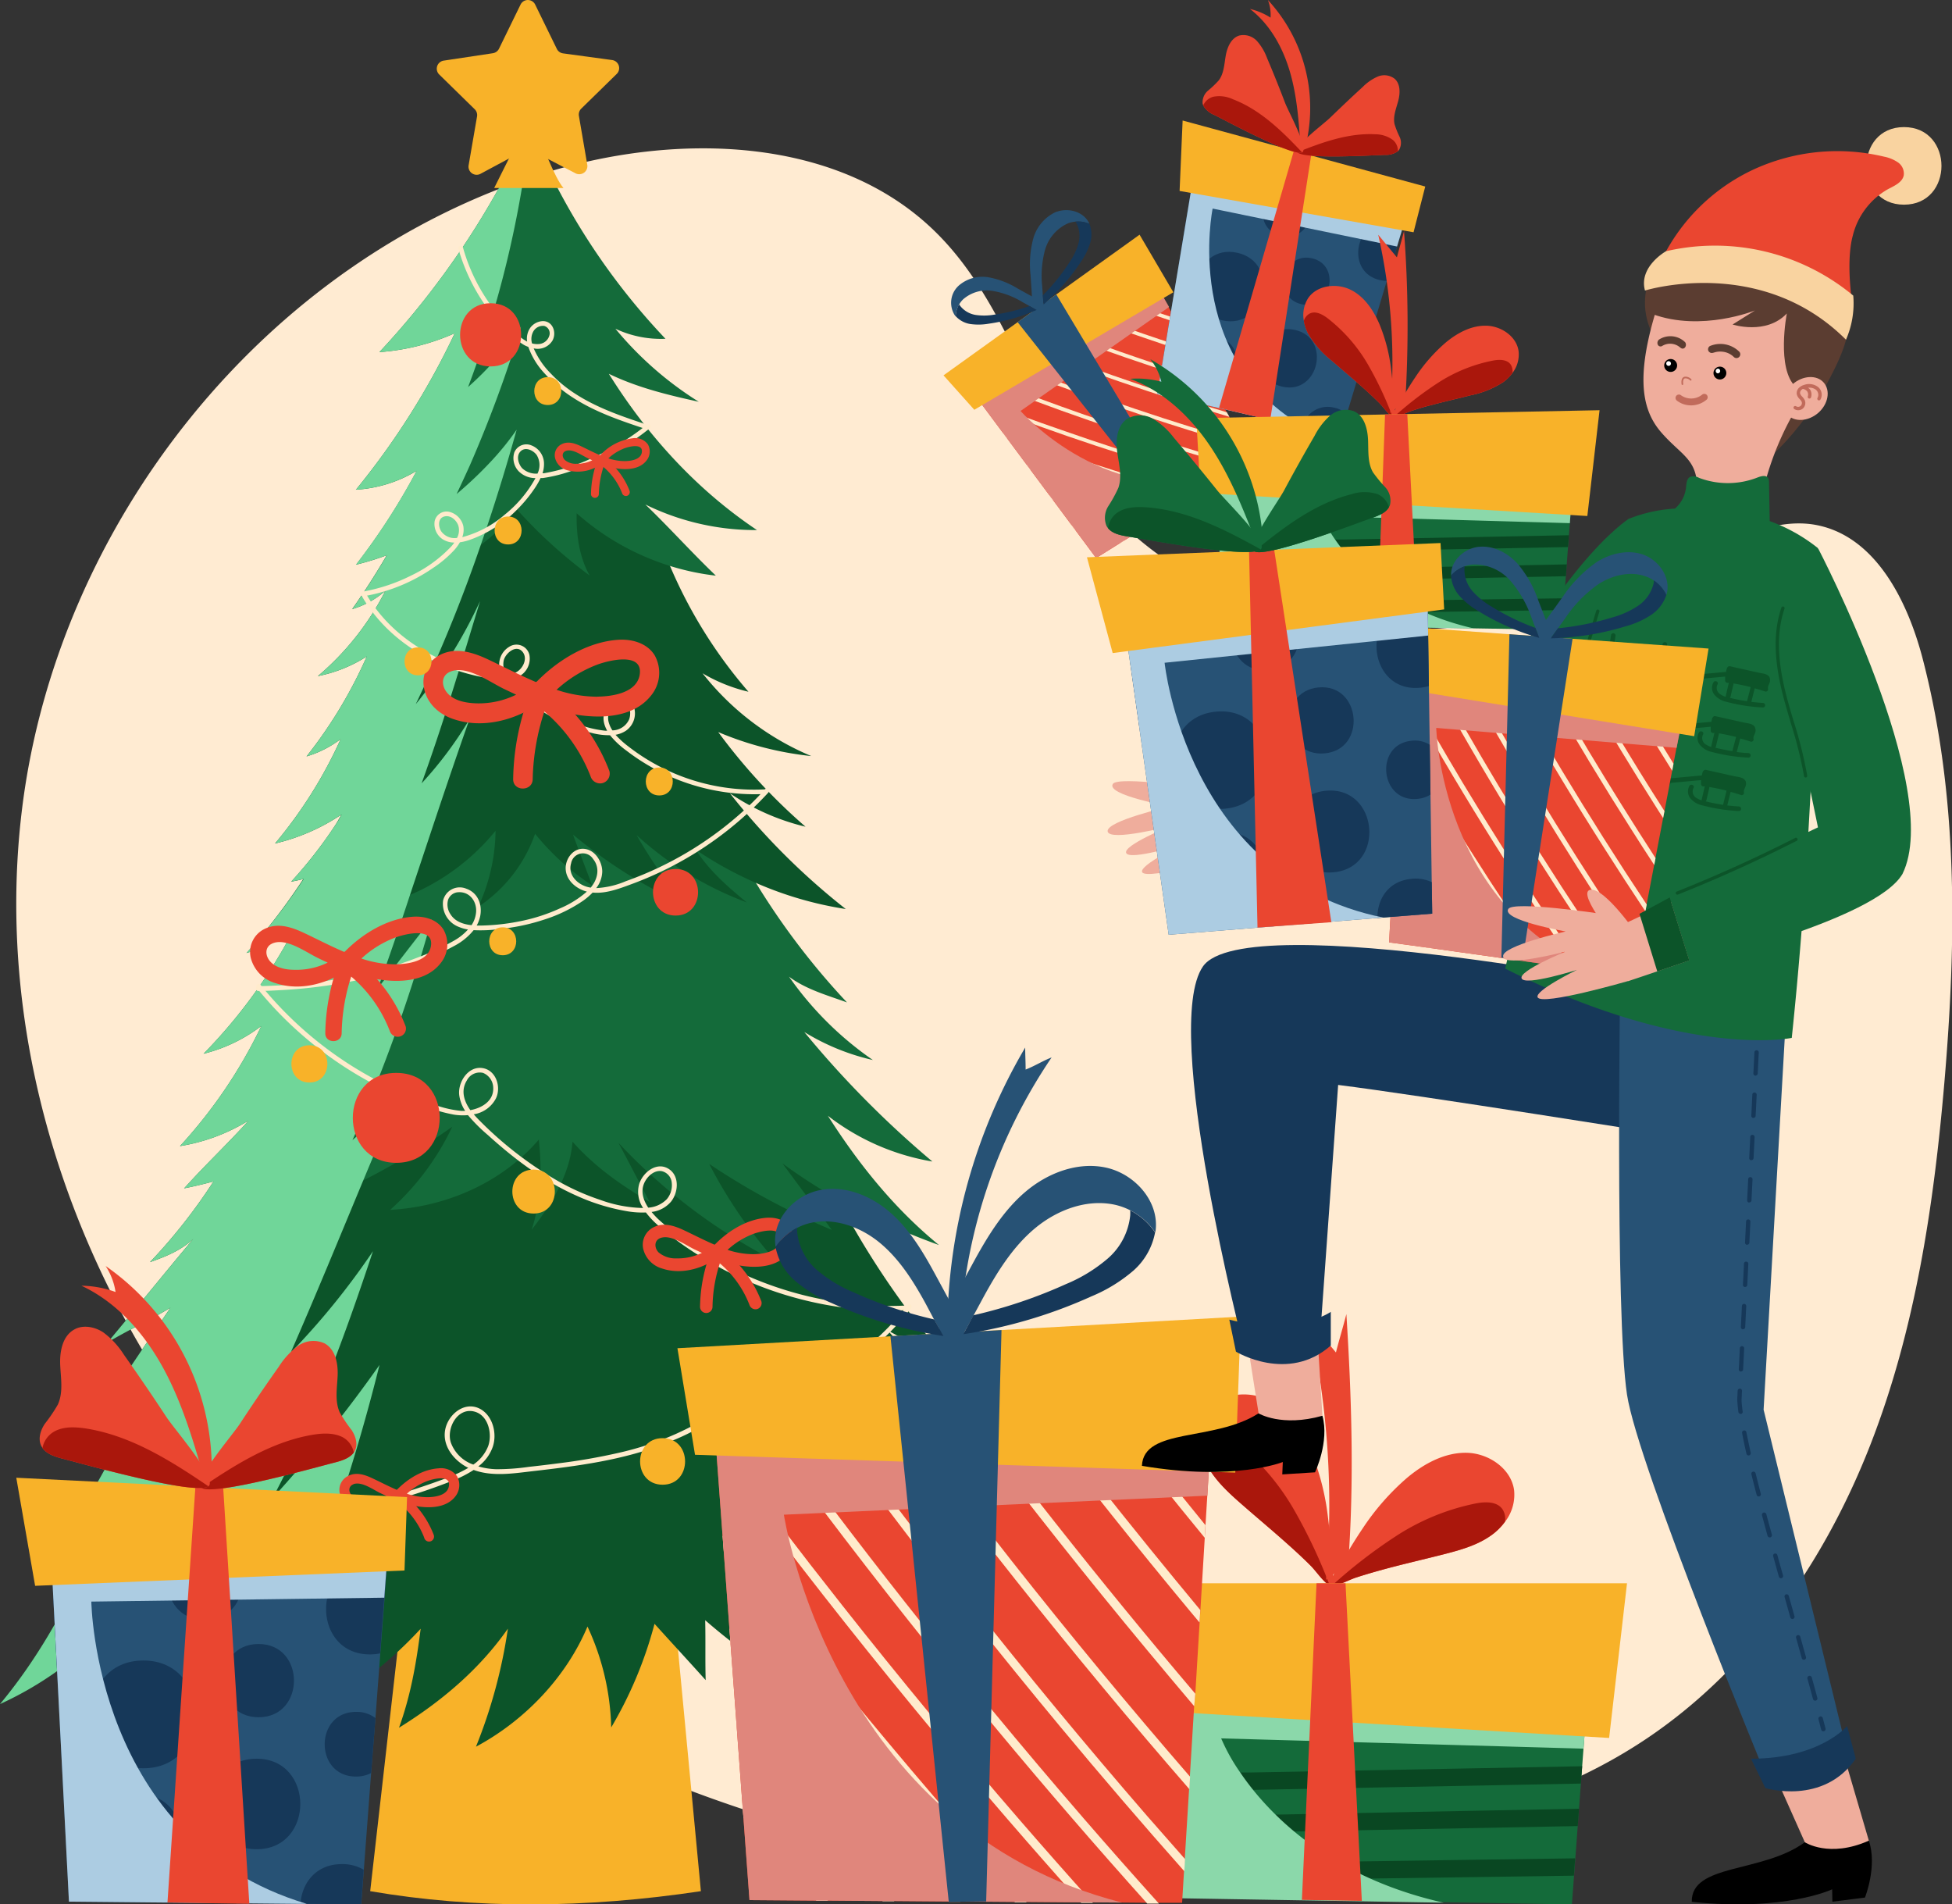 <svg xmlns="http://www.w3.org/2000/svg" viewBox="0 0 450.72 439.63"><rect x="0" y="0" width="450.72" height="439.63" fill="#333333" stroke="none"/><defs><style>.cls-1{isolation:isolate;}.cls-2{fill:#ffebd2;}.cls-3{fill:#f8b229;}.cls-4{fill:#0c5429;}.cls-5{fill:#146b3a;}.cls-6{fill:#70d699;}.cls-11,.cls-12,.cls-15,.cls-6{mix-blend-mode:multiply;}.cls-7{fill:#ffebcc;}.cls-8{fill:#ea4630;}.cls-9{fill:#aa170c;}.cls-10{fill:#094722;}.cls-11{fill:#8bd8aa;}.cls-12{fill:#e0867c;}.cls-13{fill:#275275;}.cls-14{fill:#163859;}.cls-15{fill:#accce2;}.cls-16{fill:#efad9c;}.cls-17{fill:#5b3d31;}.cls-18{fill:#fff;}.cls-19{fill:#c16b5b;}.cls-20{fill:#f9d3a0;}</style></defs><g class="cls-1"><g id="Ebene_2" data-name="Ebene 2"><g id="OBJECTS"><path class="cls-2" d="M76,364.24C26,319.59-3.06,252,5.13,186.44S60.91,60.16,125.57,40c30.6-9.52,67.87-8.66,90.45,13.56,17.31,17,22.3,42.72,37.6,61.48,15.73,19.27,41.38,29.36,66.67,30.25s50.25-6.6,73-17.41c7.89-3.76,16.26-8,25-6.86,14.4,2,22.11,17.39,25.67,31.09,8.27,31.79,7.79,65.11,5,97.78-2.45,28.44-6.69,57-17.11,83.69s-27.46,51.53-51.6,67.75C344.28,425.48,301,425.24,259.5,429.89c-40.7,4.55-89-10-125.06-27.13A246.91,246.91,0,0,1,76,364.24Z"></path><path class="cls-3" d="M127.13,70.58l34.71,366c-26.68,4-52.19,4.15-76.36,0Z"></path><path class="cls-4" d="M15.33,395.86A92.51,92.51,0,0,0,45.1,376a82.86,82.86,0,0,1-14,22.12A79.94,79.94,0,0,0,63,386.91h0a75.17,75.17,0,0,0,12.24-9.43,45.58,45.58,0,0,1-6.35,19.42A92.7,92.7,0,0,0,97.13,376c-1,7.92-2.28,15.34-5,22.85,9.78-6.06,18.54-13.44,25.14-22.87a117.77,117.77,0,0,1-7.37,27.25c11.22-6,20.81-16,25.75-27.74a58.21,58.21,0,0,1,5.48,23.29,94.07,94.07,0,0,0,10-23.92c4,4.43,7.84,8.57,11.81,13-.13-4.62,0-9.21-.11-13.83A142.8,142.8,0,0,0,188.8,392c-2.12-5.29-4.12-10-6.22-15.27,10.51,5.72,20.36,11.32,30.88,17a86.49,86.49,0,0,1-15-18,503.63,503.63,0,0,0,47.14,20.07,250.65,250.65,0,0,1-22.82-28.61c8.17,4.27,16.21,7.42,24.39,11.68-11.47-9.6-21.48-20.35-31.24-31.69,7.91,3,16.1,4.73,24.25,7A139.47,139.47,0,0,1,212,327.32c7.52,5.08,16,7.88,24.73,10.47-11.73-9.12-21.9-19.53-31.75-30.65,5.42,2.85,9.85,5.66,15.27,8.51a198.39,198.39,0,0,1-36.57-60.48c-28.5-10.85-62.39-17.12-93.54-13.42A125,125,0,0,0,62,248.3c-1.46,3.55-3,7-4.74,10.47a.56.56,0,0,1-.09.17,135.23,135.23,0,0,1-7.87,13.8,127.35,127.35,0,0,1-14.66,18.62c3.66-1.29,7.19-2.71,10-5.37-6.4,7.61-13.39,16.27-19.79,23.9,4.76-2.84,9.74-5.13,14.51-8-7.29,10.7-14.3,21.27-21.59,32a43.51,43.51,0,0,0,12.93-7.41A238.92,238.92,0,0,1,9,363.31c4.6-3.47,9.22-6.56,13.83-10C17.43,367.42,9.71,381.75,0,393.39a79.83,79.83,0,0,0,24.9-17.81C21.76,382.51,18.47,388.92,15.33,395.86Z"></path><path class="cls-5" d="M57.17,258.94c-4.84,5.35-9.81,10-14.65,15.39,2.28-.44,4.55-1,6.78-1.59a82.15,82.15,0,0,0,28.48-14.06c-5,9.23-11.22,17.71-19.33,24.39a179.1,179.1,0,0,0,25.42-10.56,163.62,163.62,0,0,0,20.55-12.39A60.24,60.24,0,0,1,90.09,279.3c13-.7,25.86-6.33,34.32-16.22.76,7,.54,14.13-1.65,20.8,4.64-5.95,8.84-12.77,9.44-20.31,5.21,5.82,11.06,9.95,17.8,13.89-2.47-4.62-4.71-9-7.19-13.63a131.9,131.9,0,0,0,36.47,27.44,108.39,108.39,0,0,1-15.52-22.57,166.94,166.94,0,0,0,28.3,15.23c-3.85-5.26-7.54-10.1-11.38-15.35a123,123,0,0,0,12.79,8.24,159.6,159.6,0,0,0,23.34,10.6c-10.29-8.41-18.51-18.64-25.65-29.84a53.94,53.94,0,0,0,24.13,10.56,228.33,228.33,0,0,1-29.58-29.9,52.43,52.43,0,0,0,15.84,6.47,76.79,76.79,0,0,1-19.36-19.24c3.92,2.93,8.77,4.27,13.38,5.94a167.94,167.94,0,0,1-21-27.56q-2.85-4.68-5.39-9.53c-2.22-4.25-7.18-11.46-11.73-13s-9.44-1.48-14.24-1.38c-13.33.26-26.83.82-40.25,1.7q-10.94.72-21.75,1.74c-.76,1.55-1.55,3.08-2.35,4.6-.23.41-.44.82-.67,1.23q-3.77,7-8.12,13.65A142.81,142.81,0,0,1,56.91,220a32.92,32.92,0,0,0,10.93-5.42A120.66,120.66,0,0,1,47,243.26a36.34,36.34,0,0,0,13.35-6.42,112.86,112.86,0,0,1-18.79,27.74,43.28,43.28,0,0,0,15.7-5.81l.17-.11A2.33,2.33,0,0,1,57.17,258.94Z"></path><path class="cls-4" d="M78.23,189.24a103.11,103.11,0,0,1-11,14.3c1-.2,2-.4,2.93-.65a67.53,67.53,0,0,0,27-13.1,97.77,97.77,0,0,1-9.22,19.1,51,51,0,0,0,26.48-17.1,42.47,42.47,0,0,1-4,17.56,33.47,33.47,0,0,0,13.13-16.87,57.22,57.22,0,0,0,13.14,11.89c-1.47-4.06-2.91-7.64-4.37-11.69A115.91,115.91,0,0,0,158.27,209,111.85,111.85,0,0,1,147,192.8a78.61,78.61,0,0,0,25.42,15.52c-4.47-3.68-8.65-7.33-11.8-12.19a85.65,85.65,0,0,0,14,7.72,83.15,83.15,0,0,0,20.67,6,159.56,159.56,0,0,1-26.76-26.72A53,53,0,0,0,186,190.85,133.22,133.22,0,0,1,165.84,169a75,75,0,0,0,21.49,5.54,62.72,62.72,0,0,1-25.11-19.11,37.64,37.64,0,0,0,10.6,4.26,109.75,109.75,0,0,1-18.14-29.1q-1.11-2.55-2.05-5.18c-3.92-10.74-16.07-18.71-27.45-19.86a39.71,39.71,0,0,0-7.71,0c-1.24.12-2.5.3-3.73.54a35.77,35.77,0,0,0-5.35,1.45c-5.88,2.08-11,5.69-13.76,11-1.72,3.29-3.48,6.49-5.31,9.61-2.47,4.23-5.1,8.35-8,12.46A20,20,0,0,0,89,136.36,63.45,63.45,0,0,1,73.4,156.08a32.78,32.78,0,0,0,11.29-4.54,105.84,105.84,0,0,1-13.91,23.08,24.78,24.78,0,0,0,7.88-4,104,104,0,0,1-15.15,24.1A46.61,46.61,0,0,0,78.9,188l.2-.14C78.82,188.34,78.53,188.79,78.23,189.24Z"></path><path class="cls-5" d="M96.21,108.69a150.14,150.14,0,0,1-14,21.67,63,63,0,0,0,7.16-2.2A57.57,57.57,0,0,0,109,116.07c-1.78,5-3.75,9.37-5.55,14.34a46.19,46.19,0,0,0,7.54-4.58,39.58,39.58,0,0,0,8.29-8.31,112,112,0,0,0,16.87,15.34c-2.43-4.36-3.1-9.4-3-14.37a58.78,58.78,0,0,0,21.49,12.14,57.45,57.45,0,0,0,10.65,2.26c-5.65-5.41-10.63-11-16.28-16.43a57.69,57.69,0,0,0,25.78,5.91c-14-9.37-25.3-21.83-34.21-36.08,6.6,3.19,13.61,4.89,20.77,6.46A79.79,79.79,0,0,1,142.1,75.89a24.72,24.72,0,0,0,11.56,2.32,155,155,0,0,1-31.25-48.49c0-.12-.09-.23-.14-.35A192.17,192.17,0,0,1,87.6,81.29,51.82,51.82,0,0,0,105,76.93a174.82,174.82,0,0,1-22.82,36.12A30.55,30.55,0,0,0,96.21,108.69Z"></path><path class="cls-6" d="M15.33,395.86A92.51,92.51,0,0,0,45.1,376a82.86,82.86,0,0,1-14,22.12A79.94,79.94,0,0,0,63,386.91h0A437.9,437.9,0,0,0,87.63,315.1a311.57,311.57,0,0,1-24.69,30.74c9.66-18.2,16.68-37.43,23.18-57a171.05,171.05,0,0,1-19,23.42c5.7-13,11.2-26.42,16.75-39.75,3.34-8,6.7-16,10.12-23.8A65.2,65.2,0,0,1,81.38,263.2q4.77-10.62,8.76-21.45,5.39-14.52,9.51-29.53c-4.24,5.32-8.09,10.47-12.33,15.8,2.51-7.05,5-14.22,7.35-21.43,2.78-8.3,5.53-16.65,8.33-24.92,1.78-5.24,3.57-10.47,5.41-15.63a88.86,88.86,0,0,1-11.06,14.8c5.06-14,9.16-27.81,13.49-42.05A110.29,110.29,0,0,1,96,162.56a342.24,342.24,0,0,0,15-36.73c2.32-6.66,4.46-13.41,6.47-20.25.62-2.11,1.23-4.25,1.83-6.39a64.31,64.31,0,0,1-5.56,6.93,90.2,90.2,0,0,1-8.31,7.93q1.53-3.24,3-6.48A293.5,293.5,0,0,0,120.3,75.42a74,74,0,0,1-12.22,13.93,243.76,243.76,0,0,0,14.33-59.63c0-.12-.09-.23-.14-.35A192.17,192.17,0,0,1,87.6,81.29,51.82,51.82,0,0,0,105,76.93a174.82,174.82,0,0,1-22.82,36.12,30.55,30.55,0,0,0,14-4.36,150.14,150.14,0,0,1-14,21.67,63,63,0,0,0,7.16-2.2c-2.47,4.23-5.1,8.35-8,12.46A20,20,0,0,0,89,136.36,63.45,63.45,0,0,1,73.4,156.08a32.78,32.78,0,0,0,11.29-4.54,105.84,105.84,0,0,1-13.91,23.08,24.78,24.78,0,0,0,7.88-4,104,104,0,0,1-15.15,24.1A46.61,46.61,0,0,0,78.9,188c-.23.41-.44.82-.67,1.23a103.11,103.11,0,0,1-11,14.3c1-.2,2-.4,2.93-.65A142.81,142.81,0,0,1,56.91,220a32.92,32.92,0,0,0,10.93-5.42A120.66,120.66,0,0,1,47,243.26a36.34,36.34,0,0,0,13.35-6.42,112.86,112.86,0,0,1-18.79,27.74,43.28,43.28,0,0,0,15.7-5.81.56.56,0,0,1-.09.17c-4.84,5.35-9.81,10-14.65,15.39,2.28-.44,4.55-1,6.78-1.59a127.35,127.35,0,0,1-14.66,18.62c3.66-1.29,7.19-2.71,10-5.37-6.4,7.61-13.39,16.27-19.79,23.9,4.76-2.84,9.74-5.13,14.51-8-7.29,10.7-14.3,21.27-21.59,32a43.51,43.51,0,0,0,12.93-7.41A238.92,238.92,0,0,1,9,363.31c4.6-3.47,9.22-6.56,13.83-10C17.43,367.42,9.71,381.75,0,393.39a79.83,79.83,0,0,0,24.9-17.81C21.76,382.51,18.47,388.92,15.33,395.86Z"></path><path class="cls-7" d="M105.85,57.44a43.72,43.72,0,0,0,9,16.63,41.64,41.64,0,0,0,2.9,3,16.39,16.39,0,0,0,3.24,2.56,7.3,7.3,0,0,0,1,.45,17.45,17.45,0,0,0,3.83,6.2,30.63,30.63,0,0,0,6.36,5.44c5.26,3.44,11.3,5.45,17.23,7.42.65.22.93-.82.28-1-5.81-1.93-11.71-3.89-16.88-7.25a30.08,30.08,0,0,1-5.58-4.61,18.78,18.78,0,0,1-4-5.86,4,4,0,0,0,4.35-1.82c1-1.86.05-4.54-2.31-4.47a3.82,3.82,0,0,0-2.75,1.43,4.38,4.38,0,0,0-.8,3.31,15.73,15.73,0,0,1-3.73-3,42.08,42.08,0,0,1-11.09-18.74A.54.54,0,0,0,105.85,57.44Zm17,21.84a3.57,3.57,0,0,1,.35-2.86,2.57,2.57,0,0,1,2.46-1.18,1.77,1.77,0,0,1,1.16,2.3,2.7,2.7,0,0,1-2.6,1.89A4.47,4.47,0,0,1,122.86,79.28Z"></path><path class="cls-7" d="M84.28,137.59c1.13-.2,2.24-.45,3.34-.75A40.19,40.19,0,0,0,100,131.11a26.23,26.23,0,0,0,5-4.25,10.25,10.25,0,0,0,1.19-1.67,12.33,12.33,0,0,0,2.25-.55,29,29,0,0,0,10.74-6.78,32.57,32.57,0,0,0,4.08-4.84,17.85,17.85,0,0,0,1.56-2.66l.52,0a34.52,34.52,0,0,0,6.71-1.68,58.63,58.63,0,0,0,6.35-2.52,57.23,57.23,0,0,0,11.71-7.36c.53-.44-.23-1.2-.76-.76-.77.62-1.56,1.23-2.36,1.81a56.33,56.33,0,0,1-10.19,5.86,44.27,44.27,0,0,1-11.15,3.53l-.38,0a6.59,6.59,0,0,0,.33-2.53,4.54,4.54,0,0,0-2.92-3.9,3,3,0,0,0-3.92,1.62,4.38,4.38,0,0,0,1,4.36,5.42,5.42,0,0,0,3.88,1.58,28.13,28.13,0,0,1-7.1,8.44,24.56,24.56,0,0,1-9.71,5.17h-.08a4.87,4.87,0,0,0,.23-2.54,4.41,4.41,0,0,0-3.22-3.28,2.81,2.81,0,0,0-3.4,2.17,4.23,4.23,0,0,0,1.87,4.17,5,5,0,0,0,2.67.75,9.1,9.1,0,0,1-.64.83,30.94,30.94,0,0,1-9.3,6.77,40.49,40.49,0,0,1-11,3.69C83.32,136.68,83.61,137.72,84.28,137.59Zm39.83-28.26a4.65,4.65,0,0,1-3.59-1.29c-.84-1-1.34-2.7-.4-3.76,1.1-1.24,2.95-.37,3.78.73A4.45,4.45,0,0,1,124.11,109.33Zm-18.58,14.85a3.8,3.8,0,0,1-3.65-1.52c-.69-1.08-.82-3,.69-3.42s2.85.89,3.26,2.11A3.74,3.74,0,0,1,105.53,124.18Z"></path><path class="cls-7" d="M83.41,137.35a32.55,32.55,0,0,0,2.08,3.25c6.12,8.44,15.89,13.8,26,15.74a21.73,21.73,0,0,0,5,.56,20.86,20.86,0,0,0,4.53,4.37,47.41,47.41,0,0,0,7.47,4.83,37.94,37.94,0,0,0,8.07,3.08,15.73,15.73,0,0,0,4.29.55,20.31,20.31,0,0,0,3.8,3.56,48.51,48.51,0,0,0,32.07,10c.69,0,.69-1.11,0-1.07q-1.84.1-3.69.06a47.4,47.4,0,0,1-27.9-9.93,22,22,0,0,1-3-2.72,6.44,6.44,0,0,0,2.37-.92,4.89,4.89,0,0,0,2-5.06,3.19,3.19,0,0,0-4.55-2.2,4.93,4.93,0,0,0-2.38,5.78,7.31,7.31,0,0,0,.63,1.46h-.42a24.71,24.71,0,0,1-7.26-1.9,41.06,41.06,0,0,1-7-3.64,43.62,43.62,0,0,1-6.09-4.63,15.68,15.68,0,0,1-1.63-1.7,6.87,6.87,0,0,0,1.71-.51,4.65,4.65,0,0,0,2.72-5.18,3.07,3.07,0,0,0-4.71-1.78,4.77,4.77,0,0,0-1.84,6c.08.2.18.38.27.57a25.4,25.4,0,0,1-4.08-.54,47.51,47.51,0,0,1-6.52-1.75c-8.62-3-16.42-8.71-20.94-16.75A.54.54,0,0,0,83.41,137.35Zm58,31.26a6.35,6.35,0,0,1-.84-1.81,3.76,3.76,0,0,1,.44-3.11,3,3,0,0,1,2.49-1.56c2,.09,2.32,2.43,1.77,3.93A4.3,4.3,0,0,1,141.38,168.61ZM117,155.8a4.27,4.27,0,0,1-.66-3.45c.47-1.64,2.93-3.69,4.37-1.81,1.23,1.61-.09,4-1.65,4.71A6.42,6.42,0,0,1,117,155.8Z"></path><path class="cls-7" d="M59.63,228.77c1.71,0,3.41-.1,5.12-.19a114.87,114.87,0,0,0,20.87-3,88.35,88.35,0,0,0,10.2-3.14,66.52,66.52,0,0,0,9.27-4.18,14.16,14.16,0,0,0,4.27-3.53,33,33,0,0,0,6.23-.29,47.61,47.61,0,0,0,10-2.13,34.32,34.32,0,0,0,9-4.34,15,15,0,0,0,2.25-1.92c2.94.29,5.93-.82,8.64-1.82A81,81,0,0,0,177.38,183c.46-.51-.3-1.27-.76-.76q-1.44,1.58-2.94,3.06a80.51,80.51,0,0,1-29.16,18.12,20,20,0,0,1-6.85,1.6,6.48,6.48,0,0,0,1.39-3.8c0-2.34-1.67-5-4.12-5.26s-4.3,2.08-4.33,4.42c0,2.77,2.36,4.78,4.86,5.44h.05a23,23,0,0,1-6.27,3.9,41,41,0,0,1-8.63,2.84,50.37,50.37,0,0,1-9.24,1.1c-.42,0-.86,0-1.31,0a7.64,7.64,0,0,0,.82-2.23c.5-2.63-.56-5.33-3.19-6.26a3.94,3.94,0,0,0-5.39,2.74A5.71,5.71,0,0,0,106,214a9.14,9.14,0,0,0,2.06.58,12.75,12.75,0,0,1-3.17,2.54A57.43,57.43,0,0,1,96.56,221c-11.74,4.59-24.38,6.42-36.93,6.66A.54.54,0,0,0,59.63,228.77Zm76.77-23.86a6.24,6.24,0,0,1-1-.23c-2.31-.73-4.28-2.84-3.53-5.39a2.77,2.77,0,0,1,5.07-1C138.62,200.36,138,203,136.4,204.91Zm-27.52,8.67c-1.93-.21-3.83-.84-4.88-2.55a4,4,0,0,1-.53-3.32,2.63,2.63,0,0,1,2.41-1.74c2.61-.13,4.25,2.17,4.05,4.61A6.5,6.5,0,0,1,108.88,213.58Z"></path><path class="cls-7" d="M59.31,228.09c1.24,1.54,2.53,3,3.88,4.48A87.27,87.27,0,0,0,92.66,253.3q2.73,1.15,5.54,2.15a39.32,39.32,0,0,0,6.52,1.85,13.15,13.15,0,0,0,3.33.13,38.26,38.26,0,0,0,4.64,4.63c6.14,5.57,12.9,10.64,20.5,14a47.07,47.07,0,0,0,11.64,3.56,20.17,20.17,0,0,0,4.31.28,19.69,19.69,0,0,0,2.66,2.85,72.32,72.32,0,0,0,10,7.33,83.09,83.09,0,0,0,22.66,9.74,82,82,0,0,0,24.65,2.65c.69,0,.69-1.11,0-1.08-1.82.09-3.65.11-5.47.07A82.08,82.08,0,0,1,161,288.3a64.43,64.43,0,0,1-8.92-6.77,18.39,18.39,0,0,1-1.63-1.75,6.91,6.91,0,0,0,4.5-2.39c1.64-2.06,2-5.72-.36-7.42-2.8-2-6.13.6-7,3.36a6.64,6.64,0,0,0,.91,5.54,30.58,30.58,0,0,1-9.89-1.87,54.37,54.37,0,0,1-10.2-4.6,85.44,85.44,0,0,1-17.76-13.8c-.42-.42-.85-.88-1.25-1.36a7,7,0,0,0,5.12-3.69c1.27-2.65,0-6.6-3.23-7s-5.57,3.26-5.26,6.2a8.62,8.62,0,0,0,1.38,3.7c-.31,0-.62,0-.91,0a24.75,24.75,0,0,1-6.11-1.4q-2.66-.85-5.23-1.89a86.21,86.21,0,0,1-35-25.8C59.63,226.8,58.88,227.56,59.31,228.09Zm90.37,50.7c-1.27-1.92-1.92-4.16-.59-6.31.76-1.25,2.2-2.39,3.74-2.11a3,3,0,0,1,2.28,2.68,5,5,0,0,1-1.14,3.78A6.6,6.6,0,0,1,149.68,278.79ZM108.6,256.28c-1.44-2.06-2.26-4.48-.81-6.85a3.34,3.34,0,0,1,3.75-1.75,3.79,3.79,0,0,1,2.35,3.46C114,254.15,111.3,255.79,108.6,256.28Z"></path><path class="cls-7" d="M16.29,353.29c2.74.1,5.48.19,8.23.24,21.81.41,43.89-1,65-6.8a128,128,0,0,0,15.19-5,26.34,26.34,0,0,0,4.66-2.39c4.34,1.6,9.25.79,13.74.27,10.24-1.17,20.64-2.52,30.3-6.29,4.31-1.69,9.06-3.75,12.35-7.11.1-.1.19-.21.28-.31,3.17.36,6.56-.43,9.53-1.18a63.43,63.43,0,0,0,13.17-5A64.34,64.34,0,0,0,210.38,302c.42-.54-.33-1.31-.76-.76-1.25,1.61-2.58,3.17-4,4.66A63.81,63.81,0,0,1,185,320.32a62.21,62.21,0,0,1-12.27,3.93,24.92,24.92,0,0,1-5.89.63c2-2.75,2.51-6.25.13-9.11a5.12,5.12,0,0,0-4.44-2,4.24,4.24,0,0,0-3.4,2.65,6.79,6.79,0,0,0,3.22,8.37,9.62,9.62,0,0,0,2.42.88c-2.39,2.39-5.75,4-8.68,5.34a70.41,70.41,0,0,1-13.29,4.39,137.41,137.41,0,0,1-13.95,2.42q-3.37.44-6.77.81a51.11,51.11,0,0,1-7.52.54,16.44,16.44,0,0,1-4.11-.65,9.7,9.7,0,0,0,3.34-4.54c1-3,.06-7-2.81-8.67-3.32-1.88-6.94.69-8,4-1.24,4,1.58,7.73,5,9.47l.16.07a30.34,30.34,0,0,1-4.85,2.29,157.89,157.89,0,0,1-28,7.75C55.91,352.48,36,353,16.29,352.21,15.59,352.19,15.6,353.26,16.29,353.29Zm149.33-28.52a6.78,6.78,0,0,1-4.64-2.46c-1.69-2.23-1.86-7.13,1.79-7.49,1.86-.18,3.44,1.32,4.2,2.88a5.88,5.88,0,0,1-.45,5.8A10.39,10.39,0,0,1,165.62,324.77ZM109.29,338.1a8.43,8.43,0,0,1-5.18-5.06c-1.1-3.3,1.54-8.27,5.51-7.15,3.2.9,4.1,5.26,3.08,8A9.23,9.23,0,0,1,109.29,338.1Z"></path><path class="cls-8" d="M97.94,159c.74,3.57,3.59,6,6.93,7.06,6.52,2.16,13.86.27,19.45-3.52,1.28.49,2.57,1,3.89,1.34,6.77,2,17.06,3,22.06-3.24a8.28,8.28,0,0,0,.9-9.35c-1.76-2.86-5.3-3.81-8.47-3.59-7,.48-13.83,4.62-18.71,9.61a1.57,1.57,0,0,0-.25.14c-3.69-1.56-7.24-3.42-10.86-5.13-3.47-1.65-7.46-3-11.15-1.2A7.06,7.06,0,0,0,97.94,159Zm40,1.84a30,30,0,0,1-9.43-1.6,29,29,0,0,1,9.25-5.75c2.59-1,10.9-3.14,9.93,2.37C146.93,160,141.3,160.78,137.92,160.82ZM104.12,155c3.8-1.42,9,2.49,12.33,4.08l2.73,1.29a19.59,19.59,0,0,1-9.11,2c-2.25-.07-4.95-.48-6.59-2.18S101.73,155.87,104.12,155Z"></path><path class="cls-8" d="M122.49,159.24a2.28,2.28,0,0,1,3.09-.81A42.62,42.62,0,0,1,140.71,178a2.27,2.27,0,0,1-1.58,2.78,2.3,2.3,0,0,1-2.77-1.58,37.34,37.34,0,0,0-13.06-16.82A2.31,2.31,0,0,1,122.49,159.24Z"></path><path class="cls-8" d="M122.6,159.5a2.33,2.33,0,0,1,2.78-1.58A2.27,2.27,0,0,1,127,160.7,53.8,53.8,0,0,0,123,179.85c0,2.91-4.56,2.92-4.51,0A57,57,0,0,1,122.6,159.5Z"></path><path class="cls-8" d="M128.16,105.71a3.93,3.93,0,0,0,2.79,2.84,9.2,9.2,0,0,0,7.84-1.41c.52.2,1,.38,1.57.54,2.72.8,6.87,1.21,8.88-1.31a3.35,3.35,0,0,0,.37-3.77,3.63,3.63,0,0,0-3.42-1.44,12.23,12.23,0,0,0-7.53,3.87.6.6,0,0,0-.11.06c-1.48-.63-2.91-1.38-4.37-2.07s-3-1.22-4.49-.48A2.83,2.83,0,0,0,128.16,105.71Zm16.11.74a12,12,0,0,1-3.8-.64,11.6,11.6,0,0,1,3.72-2.32c1.05-.39,4.4-1.27,4,1C147.9,106.12,145.63,106.44,144.27,106.45Zm-13.62-2.35c1.53-.57,3.64,1,5,1.64l1.1.52a7.87,7.87,0,0,1-3.67.8,3.84,3.84,0,0,1-2.66-.87C129.77,105.54,129.69,104.46,130.65,104.1Z"></path><path class="cls-8" d="M138.05,105.82a.91.91,0,0,1,1.25-.33,17.18,17.18,0,0,1,6.09,7.86.91.91,0,0,1-.63,1.12.92.92,0,0,1-1.12-.63,15.1,15.1,0,0,0-5.26-6.78A.93.93,0,0,1,138.05,105.82Z"></path><path class="cls-8" d="M138.1,105.92a.93.93,0,0,1,1.11-.64.92.92,0,0,1,.64,1.12,21.81,21.81,0,0,0-1.58,7.72.91.91,0,0,1-1.81,0A22.79,22.79,0,0,1,138.1,105.92Z"></path><path class="cls-8" d="M57.89,221.07a8.17,8.17,0,0,0,5.8,5.91c5.45,1.81,11.59.23,16.27-2.94,1.07.41,2.15.8,3.25,1.12,5.66,1.67,14.28,2.51,18.45-2.71a6.92,6.92,0,0,0,.76-7.82c-1.48-2.39-4.43-3.19-7.09-3-5.87.41-11.56,3.87-15.65,8l-.21.12c-3.08-1.3-6.06-2.86-9.08-4.29s-6.24-2.54-9.33-1A5.92,5.92,0,0,0,57.89,221.07Zm33.44,1.54a24.6,24.6,0,0,1-7.88-1.33,24,24,0,0,1,7.73-4.81c2.17-.82,9.12-2.63,8.31,2C98.87,221.93,94.16,222.58,91.33,222.61Zm-28.27-4.88c3.18-1.19,7.56,2.08,10.32,3.41q1.13.56,2.28,1.08A16.3,16.3,0,0,1,68,223.88c-1.87,0-4.14-.39-5.5-1.81S61.06,218.47,63.06,217.73Z"></path><path class="cls-8" d="M78.42,221.3a1.91,1.91,0,0,1,2.59-.68,35.58,35.58,0,0,1,12.66,16.32,1.9,1.9,0,0,1-1.32,2.33A1.92,1.92,0,0,1,90,238,31.12,31.12,0,0,0,79.1,223.88,2,2,0,0,1,78.42,221.3Z"></path><path class="cls-8" d="M78.52,221.51a1.94,1.94,0,0,1,2.32-1.32,1.91,1.91,0,0,1,1.32,2.33,44.92,44.92,0,0,0-3.27,16c0,2.43-3.82,2.44-3.78,0A48,48,0,0,1,78.52,221.51Z"></path><path class="cls-8" d="M148.53,288.35a6.25,6.25,0,0,0,4.42,4.51c4.15,1.37,8.83.17,12.39-2.25.82.32,1.64.61,2.48.86,4.31,1.27,10.87,1.91,14.05-2.06a5.29,5.29,0,0,0,.58-6c-1.13-1.83-3.38-2.43-5.4-2.29-4.47.31-8.81,2.94-11.92,6.12l-.16.09c-2.35-1-4.61-2.18-6.92-3.27s-4.75-1.93-7.1-.76A4.5,4.5,0,0,0,148.53,288.35ZM174,289.53a18.85,18.85,0,0,1-6-1,18.34,18.34,0,0,1,5.89-3.66c1.65-.62,6.94-2,6.32,1.51C179.74,289,176.16,289.5,174,289.53Zm-21.53-3.72c2.42-.91,5.76,1.59,7.86,2.6l1.74.82a12.64,12.64,0,0,1-5.81,1.27,6.1,6.1,0,0,1-4.2-1.39C151.08,288.09,151,286.38,152.47,285.81Z"></path><path class="cls-8" d="M164.17,288.53a1.45,1.45,0,0,1,2-.52,27.12,27.12,0,0,1,9.64,12.43,1.45,1.45,0,0,1-1,1.77,1.48,1.48,0,0,1-1.77-1,23.71,23.71,0,0,0-8.32-10.72A1.48,1.48,0,0,1,164.17,288.53Z"></path><path class="cls-8" d="M164.24,288.69a1.49,1.49,0,0,1,1.77-1,1.45,1.45,0,0,1,1,1.77,34.12,34.12,0,0,0-2.49,12.21,1.44,1.44,0,0,1-2.88,0A36.47,36.47,0,0,1,164.24,288.69Z"></path><path class="cls-8" d="M78.44,344.7A5,5,0,0,0,82,348.28a11.55,11.55,0,0,0,9.87-1.78c.65.25,1.31.48,2,.68,3.44,1,8.66,1.52,11.2-1.64a4.23,4.23,0,0,0,.46-4.75,4.56,4.56,0,0,0-4.3-1.82c-3.57.24-7,2.34-9.5,4.87l-.13.08c-1.87-.8-3.67-1.74-5.51-2.61s-3.78-1.54-5.65-.61A3.59,3.59,0,0,0,78.44,344.7Zm20.29.93a15.22,15.22,0,0,1-4.78-.8,14.46,14.46,0,0,1,4.69-2.92c1.31-.5,5.53-1.6,5,1.2C103.3,345.22,100.44,345.61,98.73,345.63Zm-17.15-3c1.93-.72,4.59,1.27,6.26,2.07l1.38.65a9.94,9.94,0,0,1-4.62,1,4.88,4.88,0,0,1-3.34-1.11C80.47,344.49,80.37,343.12,81.58,342.67Z"></path><path class="cls-8" d="M90.9,344.84a1.16,1.16,0,0,1,1.57-.42,21.71,21.71,0,0,1,7.68,9.91,1.15,1.15,0,1,1-2.21.61,18.93,18.93,0,0,0-6.63-8.54A1.17,1.17,0,0,1,90.9,344.84Z"></path><path class="cls-8" d="M91,345a1.19,1.19,0,0,1,1.41-.81,1.16,1.16,0,0,1,.8,1.41,27.3,27.3,0,0,0-2,9.72,1.15,1.15,0,0,1-2.29,0A29,29,0,0,1,91,345Z"></path><path class="cls-3" d="M126.48,87.06c4.15,0,4.16,6.44,0,6.44S122.33,87.06,126.48,87.06Z"></path><path class="cls-3" d="M117.32,119.24c4.15,0,4.16,6.45,0,6.45S113.17,119.24,117.32,119.24Z"></path><path class="cls-3" d="M96.52,149.45c4.15,0,4.16,6.45,0,6.45S92.37,149.45,96.52,149.45Z"></path><path class="cls-3" d="M116.08,214.07c4.15,0,4.16,6.45,0,6.45S111.93,214.07,116.08,214.07Z"></path><path class="cls-3" d="M152.23,177.18c4.15,0,4.16,6.45,0,6.45S148.08,177.18,152.23,177.18Z"></path><path class="cls-3" d="M123.21,270c6.53,0,6.54,10.15,0,10.15S116.66,270,123.21,270Z"></path><path class="cls-3" d="M153,332c6.91,0,6.92,10.75,0,10.75S146.05,332,153,332Z"></path><path class="cls-8" d="M91.5,247.68c13.36,0,13.38,20.76,0,20.76S78.12,247.68,91.5,247.68Z"></path><path class="cls-8" d="M156,200.61c6.91,0,6.92,10.75,0,10.75S149,200.61,156,200.61Z"></path><path class="cls-8" d="M113.29,70c9.38,0,9.4,14.59,0,14.59S103.88,70,113.29,70Z"></path><path class="cls-8" d="M53.28,351.27c7.6,0,7.62,11.82,0,11.82S45.66,351.27,53.28,351.27Z"></path><path class="cls-3" d="M71.44,241.3c5.53,0,5.54,8.6,0,8.6S65.9,241.3,71.44,241.3Z"></path><path class="cls-3" d="M120.2,1.05l-5,10.24a1.92,1.92,0,0,1-1.42,1L102.43,14a1.88,1.88,0,0,0-1,3.21l8.17,8a1.89,1.89,0,0,1,.55,1.67l-1.94,11.25a1.88,1.88,0,0,0,2.73,2L121,34.73a1.87,1.87,0,0,1,1.75,0L132.87,40a1.88,1.88,0,0,0,2.73-2l-1.93-11.25a1.91,1.91,0,0,1,.54-1.67l8.18-8a1.88,1.88,0,0,0-1-3.21L130,12.32a1.88,1.88,0,0,1-1.41-1L123.57,1.05A1.88,1.88,0,0,0,120.2,1.05Z"></path><path class="cls-3" d="M124.83,32.34s3.22,8.75,5.28,11.06h-16l5.53-11.06Z"></path><path class="cls-8" d="M307,366.15a3.38,3.38,0,0,0,.45,0c1.76-.13,4.11-1.48,5.77-2,2.25-.73,4.52-1.38,6.81-2,4.44-1.19,8.92-2.21,13.38-3.35,3.89-1,7.86-2.11,11.1-4.49a14,14,0,0,0,3-3,10.2,10.2,0,0,0,2.1-7.27c-.65-5-5.87-8.56-10.94-8.66s-9.84,2.49-13.73,5.74a56.59,56.59,0,0,0-10.31,11.74c-1.46,2.16-2.82,4.37-4.13,6.62C309.43,361.27,307.13,364.08,307,366.15Z"></path><path class="cls-9" d="M307.43,366.15c1.76-.13,4.11-1.48,5.77-2,2.25-.73,4.52-1.38,6.81-2,4.44-1.19,8.92-2.21,13.38-3.35,3.89-1,7.86-2.11,11.1-4.49a14,14,0,0,0,3-3,4,4,0,0,0-.64-3c-1.27-1.69-3.79-1.65-5.87-1.28a52.81,52.81,0,0,0-18.94,7.78A116.42,116.42,0,0,0,307.43,366.15Z"></path><path class="cls-8" d="M307.45,366.27a2.24,2.24,0,0,1-.4-.22c-1.57-.93-3.1-3.27-4.37-4.56-1.72-1.72-3.51-3.38-5.33-5-3.53-3.16-7.17-6.19-10.74-9.32-3.12-2.73-6.24-5.62-8.11-9.32a14.26,14.26,0,0,1-1.36-4.2A10.51,10.51,0,0,1,278.6,326c2.94-4.31,9.4-5.13,14.1-2.86s7.89,6.89,9.95,11.7a58,58,0,0,1,4,15.61c.35,2.67.56,5.34.71,8C307.48,360.64,308.28,364.29,307.45,366.27Z"></path><path class="cls-9" d="M307.05,366.05c-1.57-.93-3.1-3.27-4.37-4.56-1.72-1.72-3.51-3.38-5.33-5-3.53-3.16-7.17-6.19-10.74-9.32-3.12-2.73-6.24-5.62-8.11-9.32a14.26,14.26,0,0,1-1.36-4.2,4.08,4.08,0,0,1,2-2.45c1.95-1,4.25.25,6,1.56a54.46,54.46,0,0,1,13.78,16A121.89,121.89,0,0,1,307.05,366.05Z"></path><polygon class="cls-5" points="245.68 389.04 247.14 409.96 247.42 413.95 247.83 419.79 248.1 423.77 248.58 430.61 248.86 434.58 249.08 437.73 333.33 439.14 362.96 439.63 363.45 432.97 363.75 428.99 364.3 421.53 364.6 417.54 365.03 411.69 365.33 407.7 365.64 403.58 366.4 393.31 245.68 389.04"></polygon><path class="cls-10" d="M248.58,430.61l.28,4,12-.17,56.7-.79,45.85-.65.3-4-21.43.3-56.69.8Z"></path><path class="cls-10" d="M247.83,419.79l.27,4,11.32-.22,55.83-1.08,49.05-.94.3-4-24.92.48-55.83,1.08Z"></path><path class="cls-10" d="M247.14,410l.28,4,18.1-.35,23.86-.46,29.74-.57,45.91-.88.3-4-23,.44-53.6,1-2.25,0Z"></path><path class="cls-11" d="M245.68,389,247.14,410l.28,4,.41,5.84.27,4,.48,6.84.28,4,.22,3.15,84.25,1.41c-23.13-5.21-36.64-16.95-43.95-26q-1.67-2.08-2.92-3.93a43.9,43.9,0,0,1-4.49-8l83.67,2.37.76-10.27Z"></path><polygon class="cls-3" points="371.55 401.21 375.68 365.5 245.68 365.5 248.43 393.86 371.55 401.21"></polygon><path class="cls-8" d="M306.17,364.74a195.18,195.18,0,0,0-4-60.15c2.18,2.62,4.12,5,6.3,7.63.76-3,1.65-5.88,2.41-8.86,1.21,19.09,1.83,38.58.42,57.64C309.78,362.36,307.65,363.38,306.17,364.74Z"></path><polygon class="cls-8" points="314.45 438.82 300.61 438.59 303.99 365.5 310.68 365.5 314.45 438.82"></polygon><path class="cls-8" d="M164.81,327l.39,5.22.27,3.69,1.37,18.62.27,3.61,1.31,17.78h0l.26,3.49h0l1.26,17,.25,3.41h0l1.21,16.35.25,3.32,1.41,19.15,15.44.12h0l2.68,0h0l12.58.1,2.7,0,12.59.1,2.68,0h0l12.59.1,2.7,0,12.59.1,2.69,0,6.78.05,5.81.05,2.69,0h0l5.37,0,.46-7.52.17-2.8,1-16.15.17-2.82,1-16.32L276,391l1-16.49.18-2.87,1-16.64.17-2.91.42-6.82L279.87,327Z"></path><path class="cls-7" d="M189.1,327q7.76,10.66,15.7,21.17,19.48,25.74,40.12,50.57,14,16.85,28.54,33.24l.17-2.8q-4.42-5-8.79-10-21.13-24.39-41.13-49.73Q207.23,348.49,191.56,327Z"></path><path class="cls-7" d="M205.61,327q4.51,6.12,9.11,12.19,19.47,25.74,40.11,50.57,9.76,11.75,19.79,23.27l.17-2.82,0-.05q-21.13-24.39-41.12-49.73-13-16.53-25.57-33.43Z"></path><path class="cls-7" d="M222.22,327l2.41,3.21q19.49,25.74,40.12,50.57,5.47,6.58,11,13.11L276,391q-16.56-19.5-32.42-39.59Q234,339.3,224.7,327Z"></path><path class="cls-7" d="M238.94,327q17.4,22.75,35.73,44.8c.76.92,1.53,1.84,2.3,2.75l.18-2.87q-12-14.44-23.69-29.21-6.08-7.69-12-15.47Z"></path><path class="cls-7" d="M255.79,327q11,14.16,22.38,28l.17-2.91q-7.56-9.25-15-18.64-2.55-3.24-5.09-6.49Z"></path><path class="cls-7" d="M174,327q8,11,16.14,21.77,19.47,25.74,40.12,50.57,16.94,20.38,34.64,40.1l2.69,0q-8.81-9.78-17.42-19.72Q229.08,395.34,209.08,370q-16.71-21.19-32.6-43Z"></path><path class="cls-7" d="M165.21,332.19l.27,3.69q5,6.76,10.06,13.47,19.47,25.74,40.11,50.57,16.64,20,34,39.37l2.69,0q-8.47-9.42-16.77-19-21.13-24.39-41.12-49.73Q179.5,351.65,165.21,332.19Z"></path><path class="cls-7" d="M166.85,354.5l.27,3.61q16.55,21.54,33.9,42.41,16.32,19.64,33.34,38.64l2.7,0q-8.15-9.06-16.12-18.27-21.13-24.37-41.13-49.72Q173.27,362.91,166.85,354.5Z"></path><path class="cls-7" d="M168.43,375.9l.26,3.49h0q8.75,11,17.7,21.73,16,19.25,32.69,37.91l2.68,0q-7.8-8.7-15.45-17.53Q186.89,399.12,168.43,375.9Z"></path><path class="cls-7" d="M170,396.44l.25,3.41h0l1.56,1.88q15.69,18.87,32,37.18l2.7,0q-7.49-8.34-14.82-16.81Q180.66,409.43,170,396.44Z"></path><path class="cls-7" d="M171.41,416.21l.25,3.32q8.34,9.72,16.85,19.27h0l2.68,0q-7.14-8-14.16-16.08Q174.22,419.49,171.41,416.21Z"></path><path class="cls-12" d="M164.81,327l.39,5.22.27,3.69,1.37,18.62.27,3.61,1.31,17.78h0l.26,3.49h0l1.26,17,.25,3.41h0l1.21,16.35.25,3.32,1.41,19.15,15.44.12h0l2.68,0h0l12.58.1,2.7,0,12.59.1,2.68,0h0l12.59.1,2.7,0,12.59.1,2.69,0,6.78.05C191.94,422.18,181,349.67,181,349.67l97.79-4.39L279.87,327Z"></path><polygon class="cls-3" points="285.23 339.95 286.5 303.94 156.42 311.24 160.48 335.84 285.23 339.95"></polygon><polygon class="cls-13" points="227.71 438.94 231.25 307.05 205.6 308.46 219.07 439.04 227.71 438.94"></polygon><path class="cls-13" d="M221.71,306.66a123.71,123.71,0,0,1,21.11-62.55c-2.19.86-3.8,1.94-6,2.8,0-1.78-.1-3.29-.1-5.08a130,130,0,0,0-18,64.67C219.67,306.45,220.79,306.71,221.71,306.66Z"></path><path class="cls-13" d="M222.42,308c.82-1.45,1.61-2.91,2.4-4.37l2.33-4.31c3.17-5.78,6.74-11.51,11.8-15.74s11.88-6.83,18.34-5.49a15,15,0,0,1,3.72,1.33,15.53,15.53,0,0,1,5.75,5.09,7.35,7.35,0,0,0,.13-1.05c.43-6.5-5-12.42-11.36-13.88l-.27-.06c-6.46-1.35-13.27,1.24-18.33,5.48s-8.64,10-11.81,15.75c-2.27,4.15-4.45,8.33-6.87,12.4a13,13,0,0,0-1,1.93C215.91,308.37,218.28,308.57,222.42,308Z"></path><path class="cls-14" d="M222.42,308l.61-.09a112.12,112.12,0,0,0,29-8.65,35.88,35.88,0,0,0,9.68-5.94,15.57,15.57,0,0,0,5-8.81,15.53,15.53,0,0,0-5.75-5.09,8.42,8.42,0,0,1,0,1.23,15.2,15.2,0,0,1-5.15,9.86,35.84,35.84,0,0,1-9.68,5.93,112.53,112.53,0,0,1-21.36,7.19C224,305.06,223.24,306.52,222.42,308Z"></path><path class="cls-13" d="M222.33,305.86a10.81,10.81,0,0,0-.86-1.69c-2.11-3.55-4-7.21-6-10.84-2.77-5.05-5.89-10.06-10.32-13.77s-10.37-6-16-4.78l-.23.05c-5.55,1.27-10.31,6.45-9.93,12.13a7,7,0,0,0,.11.92,13.49,13.49,0,0,1,5-4.44,13,13,0,0,1,3.25-1.17c5.65-1.17,11.6,1.09,16,4.8s7.55,8.7,10.32,13.76l2,3.76c.69,1.27,1.39,2.55,2.1,3.82C221.45,308.93,223.52,308.76,222.33,305.86Z"></path><path class="cls-14" d="M217.83,308.41l-.53-.08a98.35,98.35,0,0,1-25.37-7.56,31.37,31.37,0,0,1-8.46-5.19,13.62,13.62,0,0,1-4.39-7.7,13.49,13.49,0,0,1,5-4.44,6.37,6.37,0,0,0,0,1.07,13.3,13.3,0,0,0,4.5,8.62,31.34,31.34,0,0,0,8.46,5.18,97.54,97.54,0,0,0,18.66,6.28C216.42,305.86,217.12,307.14,217.83,308.41Z"></path><path class="cls-13" d="M11.76,358.2l.56,10.92.85,16.42L15.92,439l53.46.51h1.46l12.57.13.6-8,1.68-22.3,1-12.69,1.12-14.93,1-12.87.53-7.12.4-5.34-37.8.89h0l-9.44.23Z"></path><path class="cls-14" d="M82.18,410.12a7.52,7.52,0,0,0,3.51-.81l1-12.69a7.12,7.12,0,0,0-4.46-1.43C72.55,395.19,72.57,410.12,82.18,410.12Z"></path><path class="cls-14" d="M59.25,406c13.44,0,13.47,20.9,0,20.9S45.78,406,59.25,406Z"></path><path class="cls-14" d="M59.71,379.52c10.88,0,10.9,16.91,0,16.91S48.8,379.52,59.71,379.52Z"></path><path class="cls-14" d="M33.11,383.33c16,0,16,24.88,0,24.88S17.07,383.33,33.11,383.33Z"></path><path class="cls-14" d="M32.19,414.25c12.81,0,12.83,19.9,0,19.9S19.36,414.25,32.19,414.25Z"></path><path class="cls-14" d="M69.38,439.49l14,.14.6-8a9.67,9.67,0,0,0-5-1.3C72.89,430.31,69.69,434.79,69.38,439.49Z"></path><path class="cls-14" d="M12.32,369.12l.85,16.42C21,383.29,20.67,370.62,12.32,369.12Z"></path><path class="cls-14" d="M85.39,381.92a11.91,11.91,0,0,0,2.37-.23l1.5-20a10.68,10.68,0,0,0-3.87-.68C71.92,361,71.94,381.92,85.39,381.92Z"></path><path class="cls-14" d="M47.32,356.09c11.53,0,11.55,17.91,0,17.91S35.78,356.09,47.32,356.09Z"></path><path class="cls-15" d="M11.76,358.2l.56,10.92.85,16.42L15.92,439l53.46.51h1.46c-49.11-14.65-49.75-69.78-49.75-69.78l67.64-.9.53-7.12.4-5.34-37.8.89h0l-9.44.23Z"></path><polygon class="cls-3" points="93.4 362.55 93.99 345.61 3.76 341.14 8.11 366.09 93.4 362.55"></polygon><polygon class="cls-8" points="51.54 343.51 57.57 439.5 38.67 439.19 45.12 343.19 51.54 343.51"></polygon><path class="cls-8" d="M46.26,343.25a.52.52,0,0,0,.19.2c2.74,2,26.62-4.76,30.94-5.85,1.6-.41,3.39-1,4.3-2.29a3.6,3.6,0,0,0,.31-.54c.67-1.5.08-3.27-.81-4.64a32.94,32.94,0,0,1-2.74-4.07c-1.17-2.59-.62-5.58-.49-8.42s-.49-6.13-3-7.51a6.12,6.12,0,0,0-6.17.59,17.59,17.59,0,0,0-4.4,4.77q-4.62,6.51-9,13.2C53.69,331.31,45.12,341.15,46.26,343.25Z"></path><path class="cls-9" d="M46.45,343.45c2.74,2,26.62-4.76,30.94-5.85,1.6-.41,3.39-1,4.3-2.29a5.11,5.11,0,0,0-2.59-3.54c-2-1-4.37-.94-6.58-.6C63,332.67,54.51,338,46.45,343.45Z"></path><path class="cls-8" d="M48.33,342.89a.63.63,0,0,1-.21.22c-3,2.19-28.94-5.18-33.63-6.36-1.74-.45-3.69-1.06-4.68-2.49a4.3,4.3,0,0,1-.34-.59c-.72-1.63-.08-3.55.89-5a35.67,35.67,0,0,0,3-4.43c1.28-2.81.68-6.06.54-9.15s.53-6.66,3.23-8.16c2-1.16,4.72-.66,6.7.64a19.11,19.11,0,0,1,4.79,5.18c3.34,4.72,6.62,9.52,9.79,14.35C40.25,329.91,49.57,340.61,48.33,342.89Z"></path><path class="cls-9" d="M48.12,343.11c-3,2.19-28.94-5.18-33.63-6.36-1.74-.45-3.69-1.06-4.68-2.49a5.54,5.54,0,0,1,2.82-3.85c2.15-1.14,4.75-1,7.15-.65C30.18,331.39,39.36,337.16,48.12,343.11Z"></path><path class="cls-8" d="M47.4,342.23c-2.54-8.88-5.12-17.85-9.49-26S27.17,300.72,18.8,296.81a23.93,23.93,0,0,1,7.88,1.45,14.92,14.92,0,0,0-2.29-6A57.17,57.17,0,0,1,48.9,339.51C48.29,340.43,48,341.32,47.4,342.23Z"></path><path d="M290.59,326.28c-10.21,6.57-26.52,3.22-26.92,12.11,21.38,3.63,32.53-.88,32.53-.88l-.12,2.86,7.56-.48s3.36-7.06,1.71-13.06Z"></path><path class="cls-16" d="M305.35,326.83l-1.27-20.27-16.47.72,3,19S295.91,329.5,305.35,326.83Z"></path><path class="cls-14" d="M387.26,229.4l-1.59,32.67s-58.26-9.31-76.69-11.61l-4.07,56.69s-8.1,6.15-17.67,4.16c0,0-19.21-74.14-9.48-88.2S387.26,229.4,387.26,229.4Z"></path><path class="cls-14" d="M283.85,304.64l1.53,7.39s12,7.33,21.9-1.41l0-7.78S299.25,308.58,283.85,304.64Z"></path><path d="M416.74,425.28c-9.78,7.19-26.26,4.86-26.11,13.76,21.56,2.29,32.42-2.89,32.42-2.89l.05,2.86,7.52-.95s2.91-7.26.9-13.14Z"></path><path class="cls-16" d="M416.74,425.28s5.6,3.72,14.78-.36l-6.26-21.35L408.9,407.7Z"></path><path class="cls-13" d="M374.14,223.54l38.81,1.2-5.73,100.68L426.89,406s-8.21,8.79-18.76,4.83c0,0-30-72.59-32.45-88.87C372.87,303.51,374.14,223.54,374.14,223.54Z"></path><path class="cls-14" d="M404.31,406l3.31,6.78S421,416.87,428.5,406l-2-7.54S420.21,406,404.31,406Z"></path><path class="cls-14" d="M405.81,238.54h0a.51.51,0,0,1-.47-.53l.12-2.49A.5.5,0,0,1,406,235a.51.51,0,0,1,.47.53l-.12,2.49A.5.5,0,0,1,405.81,238.54Z"></path><path class="cls-14" d="M419.11,392.6a.5.5,0,0,1-.48-.37l-1.29-4.72a.5.5,0,0,1,1-.26q.68,2.4,1.29,4.71a.5.5,0,0,1-.35.62Zm-2.59-9.43a.52.52,0,0,1-.49-.37l-1.31-4.71a.49.49,0,0,1,.34-.61.5.5,0,0,1,.62.34l1.32,4.71a.51.51,0,0,1-.35.62Zm-2.65-9.42a.49.49,0,0,1-.48-.36l-1.32-4.71a.5.5,0,0,1,.34-.62.51.51,0,0,1,.62.35l1.32,4.7a.5.5,0,0,1-.34.62Zm-2.65-9.41a.51.51,0,0,1-.48-.37q-.66-2.37-1.31-4.71a.49.49,0,0,1,.35-.61.49.49,0,0,1,.61.34q.64,2.34,1.32,4.71a.52.52,0,0,1-.35.62Zm-2.61-9.43a.5.5,0,0,1-.48-.37c-.44-1.6-.86-3.17-1.28-4.72a.5.5,0,0,1,1-.26q.62,2.32,1.28,4.72a.5.5,0,0,1-.35.61A.34.34,0,0,1,408.61,354.91Zm-2.52-9.45a.49.49,0,0,1-.48-.37c-.43-1.63-.83-3.22-1.21-4.75a.49.49,0,0,1,.37-.6.5.5,0,0,1,.6.36q.57,2.29,1.2,4.74a.5.5,0,0,1-.35.61ZM403.75,336a.51.51,0,0,1-.49-.39c-.4-1.76-.75-3.37-1-4.8a.48.48,0,0,1,.39-.58.49.49,0,0,1,.59.39c.28,1.41.63,3,1,4.77a.5.5,0,0,1-.38.59Zm-1.86-9.61a.5.5,0,0,1-.49-.43c-.15-1.12-.24-2.11-.27-2.92l.1-2a.5.5,0,0,1,.53-.48.51.51,0,0,1,.47.53l-.1,2c0,.74.11,1.69.26,2.78a.5.5,0,0,1-.43.56Zm.08-9.75h0a.5.5,0,0,1-.48-.52l.24-4.88a.5.5,0,0,1,.53-.48.51.51,0,0,1,.47.53l-.24,4.88A.5.5,0,0,1,402,316.61Zm.48-9.76h0a.5.5,0,0,1-.48-.52l.24-4.88a.5.5,0,0,1,.53-.48.51.51,0,0,1,.47.53l-.24,4.88A.49.49,0,0,1,402.45,306.85Zm.48-9.76h0a.5.5,0,0,1-.48-.52l.24-4.88a.48.48,0,0,1,.53-.47.49.49,0,0,1,.47.52l-.24,4.88A.49.49,0,0,1,402.93,297.09Zm.48-9.75h0a.5.5,0,0,1-.48-.52l.24-4.88a.48.48,0,0,1,.52-.47.5.5,0,0,1,.48.52l-.24,4.88A.5.5,0,0,1,403.41,287.34Zm.48-9.76h0a.49.49,0,0,1-.47-.52l.24-4.88a.48.48,0,0,1,.52-.47.5.5,0,0,1,.48.52l-.24,4.88A.5.5,0,0,1,403.89,277.58Zm.48-9.76h0a.49.49,0,0,1-.47-.52l.24-4.88a.48.48,0,0,1,.52-.47.5.5,0,0,1,.48.52l-.24,4.88A.5.5,0,0,1,404.37,267.82Zm.48-9.76h0a.51.51,0,0,1-.47-.53l.24-4.88a.48.48,0,0,1,.52-.47.5.5,0,0,1,.48.52l-.24,4.88A.5.5,0,0,1,404.85,258.06Zm.48-9.76h0a.51.51,0,0,1-.47-.53l.24-4.88a.49.49,0,0,1,.52-.47.5.5,0,0,1,.48.52l-.24,4.88A.5.5,0,0,1,405.33,248.3Z"></path><path class="cls-14" d="M421,399.67a.5.5,0,0,1-.48-.37c-.21-.79-.42-1.6-.63-2.42a.5.5,0,1,1,1-.25c.21.82.42,1.62.63,2.42a.52.52,0,0,1-.36.61Z"></path><path class="cls-17" d="M417.11,62.39c-3.52-8.36-15.53-11.18-23.66-9.15-10.06,2.52-16.56,13.09-12.29,23S396.79,90.89,401,100.92c.92,2.19,2.11,4.67,4.76,5,2.43.33,4.32-1.61,5.84-3.21a67.5,67.5,0,0,0,10.86-15.31c2.76-5.29,5.66-11.44,4-17.54-1.13-4.24-5.08-7.74-9.36-7.5"></path><path class="cls-16" d="M415.43,70.1c-4.67-12.95-28.22-12.41-31.46-3.19-6.68,19-5.13,27.42-.42,32.87,5.46,6.31,9.67,6.26,7.94,17.48a7.92,7.92,0,0,0,14.43,2.22,68.33,68.33,0,0,1,8.95-25.36S417.36,75.44,415.43,70.1Z"></path><path class="cls-17" d="M412.58,72.37c-4.81,5.06-12.52,2.54-12.52,2.54l5.17-3.24s-12.34,5-23.66.84c0,0-1.05-4.55,5.3-10.89,4.06-4.06,14-3.68,22.08-.86s11.15,7,10.5,13-1.19,13.57-1.19,13.57l-3.61,2C410.1,85.14,412.58,72.37,412.58,72.37Z"></path><path d="M398.59,86.35a1.48,1.48,0,1,1-1.24-1.69A1.47,1.47,0,0,1,398.59,86.35Z"></path><path class="cls-18" d="M397.19,85.72a.56.56,0,0,1-.62.46.55.55,0,0,1,.16-1.08A.56.56,0,0,1,397.19,85.72Z"></path><path d="M387.23,84.6A1.49,1.49,0,1,1,386,82.9,1.49,1.49,0,0,1,387.23,84.6Z"></path><path class="cls-18" d="M385.82,84a.54.54,0,1,1-1.07-.16.54.54,0,1,1,1.07.16Z"></path><path class="cls-17" d="M389.1,79a4.86,4.86,0,0,0-6-.63,1,1,0,0,0-.32,1.19.7.7,0,0,0,1,.32,3.49,3.49,0,0,1,2.64-.44,3.44,3.44,0,0,1,1.25.56c.34.24.65.61,1.09.43a.72.72,0,0,0,.29-.2A1,1,0,0,0,389.1,79Z"></path><path class="cls-17" d="M394.83,79.88a6.22,6.22,0,0,1,6.81,1.35.88.88,0,0,1-1.27,1.21,4.37,4.37,0,0,0-2.75-1.26,4.48,4.48,0,0,0-1.55.12c-.45.11-.91.36-1.34,0a.84.84,0,0,1-.25-.28A.88.88,0,0,1,394.83,79.88Z"></path><path class="cls-19" d="M389.58,93.51a5.2,5.2,0,0,1-2.35-1,.78.78,0,1,1,.93-1.25,4.06,4.06,0,0,0,4.86-.15.78.78,0,0,1,1.1,1.1A5.55,5.55,0,0,1,389.58,93.51Z"></path><path class="cls-19" d="M388.44,88.87a.2.2,0,0,1-.16-.17c-.17-1.31.32-1.67.76-1.74a1.88,1.88,0,0,1,1.47.57.19.19,0,0,1-.25.29,1.55,1.55,0,0,0-1.16-.48c-.39.07-.54.51-.44,1.31a.2.2,0,0,1-.17.22Z"></path><path class="cls-16" d="M419.83,95.32c-2.33,2-5.53,2.2-7.15.35s-1-5,1.28-7,5.53-2.2,7.14-.35S422.15,93.28,419.83,95.32Z"></path><path class="cls-19" d="M419.65,89.24a3.41,3.41,0,0,0-3-.41,2.92,2.92,0,0,0-1.28.71,1.72,1.72,0,0,0-.48,1.52,2.43,2.43,0,0,0,.67,1.09,2.19,2.19,0,0,1,.46.64.87.87,0,0,1-1.29,1,.4.4,0,0,0-.54.1.39.39,0,0,0,.11.54,1.67,1.67,0,0,0,1.95-.09,1.71,1.71,0,0,0,.5-1.89,3,3,0,0,0-.61-.87,1.91,1.91,0,0,1-.49-.74.93.93,0,0,1,.28-.81,1.87,1.87,0,0,1,.34-.25,1.61,1.61,0,0,1,1,.55,1.37,1.37,0,0,1,.16,1.18.39.39,0,0,0,.25.49h.06a.39.39,0,0,0,.43-.26A2.16,2.16,0,0,0,418,90a1.83,1.83,0,0,0-.52-.48,2.47,2.47,0,0,1,1.73.39,1.51,1.51,0,0,1,.47,1.92.39.39,0,0,0,.11.54.4.4,0,0,0,.54-.11A2.27,2.27,0,0,0,419.65,89.24Z"></path><path class="cls-20" d="M439.63,29.34c-11.53,0-11.55,17.91,0,17.91S451.17,29.34,439.63,29.34Z"></path><path class="cls-8" d="M383.56,60.22a44.53,44.53,0,0,1,21.27-21.06,46.25,46.25,0,0,1,30.18-3,8.64,8.64,0,0,1,3.22,1.32,3.15,3.15,0,0,1,1.35,3c-.34,1.67-2.24,2.44-3.77,3.26a17,17,0,0,0-8,10.67c-1.18,4.37-.8,10.52-.22,15C414.17,62.41,398.69,58.3,383.56,60.22Z"></path><path class="cls-20" d="M379.83,67.07s26.73-8.32,46.41,11.35a20.88,20.88,0,0,0,1.68-10.18A50,50,0,0,0,384.68,58S378.32,61.56,379.83,67.07Z"></path><path class="cls-16" d="M382.66,132,353.8,148.64c-3.46,9.85-8.9,19.91-15,29.35l-54.53,7.2s-2,7.88,0,12.47c0,0,55.53-1.12,65.62-5.76S382.66,132,382.66,132Z"></path><path class="cls-16" d="M255.76,191.94c.44,2.42,14.47-1.24,14.47-1.24s-11.06,4.49-10.18,6.24S272.79,195,272.79,195s-9.86,4.82-9.06,6.34c1,2,20.91-3.78,20.91-3.78l2.69-8.55c-1.14-3.55-4.51-5.67-9.18-6.95,0,0-20-3-21.19-1.09-1.66,2.57,13.23,5.19,13.23,5.19s-14.86,3.35-14.43,5.79"></path><path class="cls-16" d="M287.33,187.83s-8-11.81-11.39-11.09,7.37,13.53,7.37,13.53Z"></path><path class="cls-5" d="M376.07,119.78s-17.77,11.07-38.29,56.93l-40,4.9v17.27s39.32,0,54.3-5.37S382.66,132,382.66,132Z"></path><polygon class="cls-4" points="297.73 182.18 289.01 183.49 289.59 198.88 297.73 198.88 297.73 182.18"></polygon><path class="cls-5" d="M408.63,120.3c-.05-3-.11-5.94-.16-8.91a2,2,0,0,0-.23-1.07c-.51-.71-1.61-.41-2.42-.09a18.82,18.82,0,0,1-13.52.08,2.56,2.56,0,0,0-2-.24c-.87.41-.91,1.59-1,2.54a7.5,7.5,0,0,1-2.55,4.8,34.33,34.33,0,0,0-10.69,2.37s-17.43,55.84-28.51,103.82c41.85,21.05,66.17,16,66.17,16,6.06-57.58,6-113.1,6-113.1A39.11,39.11,0,0,0,408.63,120.3Z"></path><path class="cls-4" d="M408.59,156.35c-.45-.84-1.73-.88-2.55-1.07l-6.58-1.47a.54.54,0,0,0-.57.23.65.65,0,0,0-.15.24,7.75,7.75,0,0,0-.21.83l-7.15.65c-.38-.77-1.64-1.07-2.47-1.19s-1.76,0-2.62-.15a1,1,0,0,1-.83-.48c-.15-.31,0-.68.14-1a1.94,1.94,0,0,0-.23-2.12,1.67,1.67,0,0,0-.67-.41c.08-.5.15-1,.23-1.51a.64.64,0,0,0-.05-.41.55.55,0,0,0-.32-.24.53.53,0,0,0-.65.37c-.08.55-.16,1.1-.25,1.66a2.62,2.62,0,0,0-.56.09c-.65.16-1.7.46-1.52,1.34s1.27.81,1.91.5a.71.71,0,0,0,.09-.07c.16.58-.54,1.33-.74,1.82a2,2,0,0,0-.13.67c-1-.16-2.1-.35-3.14-.59-.13-1-1.63-1.39-2.57-1.52s-1.76,0-2.62-.15a1.08,1.08,0,0,1-.84-.48c-.14-.31,0-.68.15-1a1.94,1.94,0,0,0-.23-2.12,1.74,1.74,0,0,0-.67-.41c.08-.5.15-1,.23-1.51a.58.58,0,0,0-.06-.41.5.5,0,0,0-.31-.24.53.53,0,0,0-.65.37c-.08.55-.17,1.1-.25,1.66a2.82,2.82,0,0,0-.57.09c-.65.16-1.7.46-1.51,1.34s1.27.81,1.91.5a.71.71,0,0,0,.09-.07c.16.58-.54,1.33-.74,1.82a1.75,1.75,0,0,0,.24,1.8c.33.43.88.7,1.16,1.15.4.63-.52,1.31-.78,1.82a1.45,1.45,0,0,0,.2,1.82,1,1,0,0,0,1.59-.11,2.62,2.62,0,0,0,.29-1,2.42,2.42,0,0,1,.49-1c.45-.49,1.45-.74,1.77,0s-.57,1.05-.6,1.69a.93.93,0,0,0,1.26,1,2,2,0,0,0,.65-.77l.79-1.23a21.47,21.47,0,0,0,1.31-2c1.25.28,2.5.5,3.77.68v0c.34.43.88.7,1.16,1.15.4.63-.52,1.31-.78,1.82a1.45,1.45,0,0,0,.2,1.82,1,1,0,0,0,1.59-.11,2.44,2.44,0,0,0,.29-1,2.42,2.42,0,0,1,.49-1c.45-.49,1.45-.74,1.77,0s-.57,1.05-.6,1.69a.93.93,0,0,0,1.26,1,2,2,0,0,0,.65-.77l.79-1.23a16.76,16.76,0,0,0,1.45-2.3,0,0,0,0,0,0,0l7-.64c0,.3,0,.61,0,.92a.52.52,0,0,0,.53.52.39.39,0,0,0,.18,0h0l.18,0a.46.46,0,0,0-.07.16c-.23.94-.45,1.89-.67,2.83a.7.7,0,0,0,0,.25,4.78,4.78,0,0,1-1.13-.51,1.74,1.74,0,0,1-.79-2.33c.38-.58-.54-1.11-.91-.54a2.55,2.55,0,0,0,.19,2.88,5,5,0,0,0,2.85,1.66,39.43,39.43,0,0,0,8.36,1.29c.68,0,.68-1,0-1.05-.9-.05-1.79-.14-2.68-.24l.79-3.13c.81.23,1.62.47,2.42.74a.54.54,0,0,0,.65-.65c-.12-.49.26-1,.37-1.42A1.66,1.66,0,0,0,408.59,156.35Zm-5.2,5.52c-1.07-.15-2.14-.35-3.2-.59l-.75-.18a.45.45,0,0,0,.13-.22c.22-.94.44-1.89.67-2.83a.54.54,0,0,0,0-.28c1.34.23,2.67.51,4,.84Zm1.83,6c-.45-.84-1.73-.89-2.55-1.07l-6.58-1.47a.5.5,0,0,0-.56.23.53.53,0,0,0-.16.23,7.93,7.93,0,0,0-.21.84l-7.15.65c-.37-.77-1.64-1.08-2.47-1.19s-1.76,0-2.62-.16a1,1,0,0,1-.83-.47c-.15-.31,0-.69.14-1a1.91,1.91,0,0,0-.23-2.11,1.7,1.7,0,0,0-.66-.41c.07-.5.15-1,.22-1.52a.56.56,0,0,0-.05-.4.57.57,0,0,0-.32-.25.55.55,0,0,0-.65.37c-.08.56-.16,1.11-.25,1.66a5,5,0,0,0-.56.09c-.65.16-1.7.46-1.52,1.35s1.27.81,1.91.49a.31.31,0,0,0,.09-.07c.16.58-.54,1.33-.74,1.82a1.79,1.79,0,0,0-.12.67c-1.06-.15-2.11-.35-3.15-.58-.13-1-1.63-1.39-2.57-1.52s-1.76,0-2.62-.16a1,1,0,0,1-.84-.47c-.14-.31.05-.69.15-1a1.93,1.93,0,0,0-.23-2.11,1.67,1.67,0,0,0-.67-.41c.08-.5.15-1,.23-1.52a.62.62,0,0,0,0-.4.57.57,0,0,0-.32-.25c-.25-.05-.61.08-.65.37-.08.56-.16,1.11-.25,1.66a5,5,0,0,0-.56.09c-.66.16-1.7.46-1.52,1.35s1.27.81,1.91.49l.09-.06c.16.57-.54,1.32-.74,1.81a1.79,1.79,0,0,0,.24,1.81c.34.42.88.69,1.16,1.15.4.62-.52,1.31-.78,1.82a1.45,1.45,0,0,0,.2,1.82A1.05,1.05,0,0,0,370,170a2.44,2.44,0,0,0,.29-1,2.33,2.33,0,0,1,.49-1c.45-.5,1.45-.74,1.77,0s-.57,1.05-.6,1.68a.93.93,0,0,0,1.26,1,2,2,0,0,0,.65-.77l.79-1.23a22.92,22.92,0,0,0,1.32-2c1.24.28,2.5.5,3.76.67a0,0,0,0,1,0,0c.34.42.88.69,1.17,1.15.39.62-.52,1.31-.79,1.82a1.45,1.45,0,0,0,.2,1.82,1.05,1.05,0,0,0,1.59-.11,2.44,2.44,0,0,0,.29-1,2.32,2.32,0,0,1,.5-1c.44-.49,1.44-.73,1.76,0s-.57,1.05-.6,1.68a.93.93,0,0,0,1.26,1,2,2,0,0,0,.65-.77l.79-1.23a16.76,16.76,0,0,0,1.45-2.3,0,0,0,0,0,0,0l7-.64c0,.3,0,.61,0,.91a.54.54,0,0,0,.53.53.58.58,0,0,0,.18,0h0l.18,0a.41.41,0,0,0-.07.15c-.22.95-.45,1.89-.67,2.84a.53.53,0,0,0,0,.25,5.09,5.09,0,0,1-1.14-.51,1.75,1.75,0,0,1-.79-2.34c.38-.57-.54-1.1-.91-.53a2.56,2.56,0,0,0,.19,2.88,5,5,0,0,0,2.85,1.66,40.08,40.08,0,0,0,8.36,1.29c.68,0,.68-1,0-1.06-.89,0-1.79-.13-2.68-.23.26-1.05.53-2.09.79-3.13.81.22,1.62.46,2.42.73a.53.53,0,0,0,.65-.65c-.12-.48.26-1,.38-1.41A1.71,1.71,0,0,0,405.22,167.9Zm-5.2,5.52c-1.07-.16-2.14-.35-3.2-.6l-.75-.17a.45.45,0,0,0,.13-.22c.22-1,.44-1.89.67-2.84a.5.5,0,0,0,0-.27q2,.33,4,.84C400.56,171.25,400.29,172.33,400,173.42Zm3,6.87c-.45-.85-1.74-.89-2.56-1.07l-6.58-1.47a.75.75,0,0,0-.71.46,5.93,5.93,0,0,0-.21.83l-7.15.66c-.38-.77-1.65-1.08-2.47-1.19s-1.76,0-2.63-.16a1,1,0,0,1-.83-.47c-.14-.31,0-.69.14-1a1.93,1.93,0,0,0-.22-2.11,1.81,1.81,0,0,0-.67-.41c.08-.51.15-1,.23-1.52a.6.6,0,0,0-.06-.41.57.57,0,0,0-.31-.24.53.53,0,0,0-.65.37c-.09.55-.17,1.11-.25,1.66l-.57.09c-.65.16-1.7.46-1.51,1.35s1.27.81,1.91.49a.31.31,0,0,0,.09-.07c.16.58-.54,1.33-.74,1.82a2,2,0,0,0-.13.67c-1.05-.15-2.1-.35-3.14-.58-.13-1-1.64-1.39-2.58-1.52s-1.76,0-2.62-.16a1,1,0,0,1-.83-.47c-.14-.31,0-.69.14-1a1.93,1.93,0,0,0-.22-2.11,1.81,1.81,0,0,0-.67-.41c.07-.51.15-1,.22-1.52a.54.54,0,0,0-.05-.41.57.57,0,0,0-.31-.24.53.53,0,0,0-.65.37c-.09.55-.17,1.11-.25,1.66l-.57.09c-.65.16-1.7.46-1.51,1.35s1.26.81,1.91.49l.08-.07c.16.58-.54,1.33-.73,1.82a1.77,1.77,0,0,0,.24,1.81c.33.42.87.69,1.16,1.15.39.62-.52,1.31-.79,1.82a1.45,1.45,0,0,0,.21,1.82,1.05,1.05,0,0,0,1.59-.11,2.82,2.82,0,0,0,.29-1,2.2,2.2,0,0,1,.49-1c.44-.49,1.45-.73,1.77,0s-.58,1.05-.6,1.68a.93.93,0,0,0,1.25,1,1.87,1.87,0,0,0,.65-.77l.8-1.23c.42-.66,1-1.33,1.31-2,1.25.28,2.5.5,3.77.67a0,0,0,0,0,0,0c.33.42.87.69,1.16,1.15.39.62-.52,1.31-.78,1.82a1.45,1.45,0,0,0,.2,1.82,1.05,1.05,0,0,0,1.59-.11,2.62,2.62,0,0,0,.29-1,2.2,2.2,0,0,1,.49-1c.44-.49,1.45-.73,1.77,0s-.58,1.05-.6,1.68a.93.93,0,0,0,1.25,1,1.87,1.87,0,0,0,.65-.77l.8-1.23a16.76,16.76,0,0,0,1.45-2.3.06.06,0,0,1,0,0l7-.64c0,.31,0,.62,0,.92a.55.55,0,0,0,.53.53.58.58,0,0,0,.19,0h0l.19,0a.53.53,0,0,0-.08.15l-.66,2.84a.53.53,0,0,0,0,.25,4.82,4.82,0,0,1-1.13-.51,1.75,1.75,0,0,1-.79-2.34c.37-.57-.54-1.1-.91-.53a2.57,2.57,0,0,0,.18,2.88,5,5,0,0,0,2.86,1.66,40.08,40.08,0,0,0,8.36,1.29c.68,0,.68-1,0-1.06-.9-.05-1.79-.13-2.68-.24l.78-3.12c.82.22,1.62.46,2.42.73a.53.53,0,0,0,.65-.65c-.11-.48.27-1,.38-1.41A1.65,1.65,0,0,0,403.06,180.29Zm-5.21,5.52c-1.07-.16-2.13-.35-3.19-.6l-.75-.17a.67.67,0,0,0,.13-.22l.66-2.84a.62.62,0,0,0,0-.27c1.34.22,2.67.5,4,.84C398.4,183.64,398.13,184.72,397.85,185.81Z"></path><path class="cls-4" d="M357.2,186.56h-.08a.36.36,0,0,1-.28-.44c3.29-15.16,7.24-30.36,11.75-45.19a.38.38,0,0,1,.72.22c-4.5,14.81-8.45,30-11.74,45.12A.38.38,0,0,1,357.2,186.56Z"></path><polygon class="cls-8" points="224.5 90.4 225.83 92.2 226.78 93.47 231.54 99.87 232.47 101.11 237.02 107.23 237.02 107.23 237.92 108.43 237.92 108.44 242.28 114.3 243.16 115.47 243.16 115.47 247.34 121.1 248.2 122.24 253.1 128.83 258.7 125.33 258.7 125.33 259.67 124.72 259.68 124.72 264.24 121.87 265.22 121.25 269.79 118.4 270.76 117.8 270.76 117.79 275.33 114.94 276.31 114.33 280.88 111.48 281.85 110.87 284.31 109.33 286.42 108.02 287.39 107.41 287.4 107.41 289.35 106.19 287.79 103.37 287.2 102.32 283.86 96.26 283.27 95.21 279.89 89.09 279.3 88.02 275.88 81.84 275.29 80.76 271.84 74.52 271.23 73.43 269.82 70.87 266.02 64.01 224.5 90.4"></polygon><path class="cls-7" d="M233.26,84.83q5.25,2.07,10.52,4,12.95,4.81,26.08,9,8.91,2.86,17.93,5.45l-.58-1.05c-1.83-.53-3.66-1.06-5.48-1.61q-13.22-3.94-26.25-8.51-10.74-3.77-21.33-7.93Z"></path><path class="cls-7" d="M239.22,81.05q3,1.17,6.08,2.31,12.93,4.81,26.08,9c4.14,1.34,8.31,2.62,12.48,3.86l-.59-1.05h0Q270,91.24,257,86.68q-8.5-3-16.9-6.2Z"></path><path class="cls-7" d="M245.21,77.24l1.61.6q12.93,4.81,26.08,9,3.48,1.13,7,2.2L279.3,88q-10.46-3.24-20.78-6.85c-4.16-1.46-8.3-3-12.41-4.5Z"></path><path class="cls-7" d="M251.25,73.4q11.49,4.21,23.17,8l1.46.47-.59-1.08q-7.67-2.45-15.25-5.11-4-1.38-7.89-2.82Z"></path><path class="cls-7" d="M257.33,69.53q7.21,2.59,14.51,5l-.61-1.09q-4.85-1.61-9.68-3.29L258.23,69Z"></path><path class="cls-7" d="M227.82,88.29q5.38,2.13,10.82,4.15,12.93,4.83,26.08,9,10.78,3.48,21.7,6.53l1-.61q-5.43-1.51-10.82-3.12-13.2-4-26.24-8.51-10.89-3.82-21.64-8Z"></path><path class="cls-7" d="M225.83,92.2l.95,1.27q3.34,1.29,6.72,2.55,12.93,4.83,26.08,9,10.59,3.41,21.3,6.41l1-.61q-5.22-1.45-10.41-3-13.21-3.94-26.24-8.51Q235.45,95.95,225.83,92.2Z"></path><path class="cls-7" d="M231.54,99.87l.93,1.24q10.91,4,22,7.53,10.4,3.35,20.9,6.3l1-.61q-5-1.39-10-2.89-13.22-4-26.25-8.51Q235.79,101.43,231.54,99.87Z"></path><path class="cls-7" d="M237,107.23l.9,1.2h0q5.67,1.94,11.37,3.78,10.2,3.27,20.5,6.18l1-.61q-4.81-1.35-9.6-2.78Q249,111.38,237,107.23Z"></path><path class="cls-7" d="M242.28,114.3l.88,1.17h0l1,.33q10,3.21,20.09,6.07l1-.62c-3.08-.86-6.14-1.75-9.2-2.66Q249.12,116.52,242.28,114.3Z"></path><path class="cls-7" d="M247.35,121.1l.85,1.14q5.24,1.59,10.5,3.09h0l1-.61c-2.93-.83-5.87-1.68-8.79-2.56Z"></path><path class="cls-12" d="M224.49,90.4l1.34,1.8.95,1.27,4.76,6.4.93,1.24,4.55,6.12h0l.9,1.2h0l4.36,5.86.88,1.17h0l4.18,5.62.86,1.14,4.9,6.59,5.6-3.5h0l1-.61h0l4.56-2.85,1-.62,4.57-2.85,1-.61h0l4.57-2.85,1-.61,4.57-2.85,1-.61,2.46-1.54c-28.18,9.21-48.78-14.44-48.78-14.44l34.29-24L266,64Z"></path><polygon class="cls-3" points="270.93 67.47 263.13 54.18 217.86 86.65 224.97 94.6 270.93 67.47"></polygon><polygon class="cls-13" points="272.88 116.38 243.9 67.97 234.97 74.37 269.79 118.4 272.88 116.38"></polygon><path class="cls-13" d="M240.93,70.33c0-.71-.09-1.42-.14-2.13s-.1-1.38-.14-2.08a22.72,22.72,0,0,1,.64-8.39,9.57,9.57,0,0,1,5.36-6.19,6.26,6.26,0,0,1,1.65-.37,6.6,6.6,0,0,1,3.24.51,3.75,3.75,0,0,0-.19-.41c-1.34-2.44-4.66-3.33-7.29-2.4l-.11,0a9.56,9.56,0,0,0-5.36,6.18,22.79,22.79,0,0,0-.64,8.4c.13,2,.3,4,.36,6.05a5.49,5.49,0,0,0,.09.92C238.67,72,239.57,71.5,240.93,70.33Z"></path><path class="cls-14" d="M240.93,70.33l.2-.17a48.3,48.3,0,0,0,8.49-9.78A15.35,15.35,0,0,0,251.75,56a6.65,6.65,0,0,0-.21-4.34,6.6,6.6,0,0,0-3.24-.51,2.75,2.75,0,0,1,.28.44,6.47,6.47,0,0,1,.4,4.74,15.09,15.09,0,0,1-2.13,4.36,47,47,0,0,1-6.06,7.49C240.84,68.91,240.89,69.62,240.93,70.33Z"></path><path class="cls-13" d="M240.41,69.59a5,5,0,0,0-.69-.41c-1.58-.8-3.11-1.68-4.66-2.53A19.67,19.67,0,0,0,228.18,64,8.34,8.34,0,0,0,221.3,66l-.07.07a5.34,5.34,0,0,0-.8,6.66,2.34,2.34,0,0,0,.25.3,5.75,5.75,0,0,1,.79-2.75,5.48,5.48,0,0,1,.91-1.17,8.31,8.31,0,0,1,6.88-1.94,19.46,19.46,0,0,1,6.88,2.6c.54.29,1.07.59,1.6.89s1.08.6,1.63.89C240.8,70.9,241.51,70.37,240.41,69.59Z"></path><path class="cls-14" d="M239.37,71.54l-.21.1a42,42,0,0,1-10.89,3.09,13.71,13.71,0,0,1-4.24.07A5.77,5.77,0,0,1,220.68,73a5.75,5.75,0,0,1,.79-2.75,3.11,3.11,0,0,0,.25.38,5.68,5.68,0,0,0,3.6,2.08,13.41,13.41,0,0,0,4.24-.07,41.78,41.78,0,0,0,8.18-2C238.28,71,238.82,71.25,239.37,71.54Z"></path><path class="cls-13" d="M275.75,39.63l-1.16,6.93L272.86,57l-5.64,33.93,33.49,7.69.91.2,7.87,1.82,1.48-5L315.1,81.9l2.35-7.83,2.76-9.22,2.38-7.94,1.32-4.4,1-3.29-23.85-4.66h0l-6-1.16Z"></path><path class="cls-14" d="M312.79,81.93a4.84,4.84,0,0,0,2.31,0l2.35-7.83a4.55,4.55,0,0,0-2.6-1.51C308.8,71.23,306.76,80.6,312.79,81.93Z"></path><path class="cls-14" d="M299,76.16c8.44,1.85,5.57,15-2.88,13.11S290.51,74.3,299,76.16Z"></path><path class="cls-14" d="M302.9,59.62c6.83,1.5,4.51,12.12-2.33,10.62S296.06,58.12,302.9,59.62Z"></path><path class="cls-14" d="M285.68,58.35c10.05,2.21,6.63,17.83-3.43,15.61S275.62,56.14,285.68,58.35Z"></path><path class="cls-14" d="M280.84,77.63c8,1.77,5.31,14.26-2.74,12.49S272.79,75.86,280.84,77.63Z"></path><path class="cls-14" d="M300.71,98.6l8.78,2,1.48-5a6.07,6.07,0,0,0-3-1.51A6,6,0,0,0,300.71,98.6Z"></path><path class="cls-14" d="M274.59,46.56,272.86,57C278.06,56.65,279.63,48.65,274.59,46.56Z"></path><path class="cls-14" d="M318.69,64.67a7.57,7.57,0,0,0,1.52.18l3.7-12.34a7,7,0,0,0-2.34-1C313.12,49.69,310.25,62.82,318.69,64.67Z"></path><path class="cls-14" d="M298.36,43.21c7.23,1.59,4.78,12.83-2.47,11.24S291.11,41.62,298.36,43.21Z"></path><path class="cls-15" d="M275.75,39.63l-1.16,6.93L272.86,57l-5.64,33.93,33.49,7.69.91.2C272.82,82.84,280,48.15,280,48.15l42.58,8.76,1.32-4.4,1-3.29-23.85-4.66h0l-6-1.16Z"></path><polygon class="cls-3" points="326.39 53.62 329.09 43.06 273.07 27.82 272.37 44.08 326.39 53.62"></polygon><polygon class="cls-8" points="302.74 35.89 293.29 96.97 281.47 94.17 298.76 34.81 302.74 35.89"></polygon><path class="cls-8" d="M299.46,35a.38.38,0,0,0,.09.15c1.45,1.65,17.37.69,20.23.6a4.65,4.65,0,0,0,3-.85,3.58,3.58,0,0,0,.26-.29,3.24,3.24,0,0,0,.14-3A19.83,19.83,0,0,1,322,28.65c-.38-1.79.38-3.59.85-5.35s.54-3.92-.83-5.12a3.91,3.91,0,0,0-3.95-.48,11.2,11.2,0,0,0-3.42,2.38c-2.53,2.3-5,4.66-7.48,7.05C305.77,28.53,299,33.53,299.46,35Z"></path><path class="cls-9" d="M299.55,35.15c1.45,1.65,17.37.69,20.23.6a4.65,4.65,0,0,0,3-.85,3.3,3.3,0,0,0-1.14-2.57A6.79,6.79,0,0,0,317.61,31C311.4,30.66,305.37,32.83,299.55,35.15Z"></path><path class="cls-8" d="M300.81,35.06a.36.36,0,0,1-.16.11c-2.17,1-17.45-7.24-20.24-8.63a5.1,5.1,0,0,1-2.59-2.2c-.05-.14-.09-.27-.13-.42a3.53,3.53,0,0,1,1.25-3,23.19,23.19,0,0,0,2.48-2.37c1.19-1.59,1.26-3.71,1.6-5.67s1.25-4.11,3.15-4.68a4.26,4.26,0,0,1,4.12,1.33,12.47,12.47,0,0,1,2.29,3.91q2.18,5.13,4.17,10.36C297.53,25.8,301.9,33.8,300.81,35.06Z"></path><path class="cls-9" d="M300.65,35.17c-2.17,1-17.45-7.24-20.24-8.63a5.1,5.1,0,0,1-2.59-2.2,3.58,3.58,0,0,1,2.3-2,7.37,7.37,0,0,1,4.58.58C291,25.34,296,30.23,300.65,35.17Z"></path><path class="cls-8" d="M300.32,34.52c-.38-5.92-.76-11.91-2.38-17.62s-4.6-11.22-9.32-14.83a15.3,15.3,0,0,1,4.75,2A9.57,9.57,0,0,0,292.76,0a36.71,36.71,0,0,1,8.87,33C301.12,33.52,300.83,34,300.32,34.52Z"></path><path class="cls-8" d="M321.5,96.29h.31c1.2-.08,2.81-1,3.95-1.38,1.53-.5,3.09-1,4.65-1.37,3-.81,6.1-1.5,9.15-2.28a21.51,21.51,0,0,0,7.59-3.08,9.67,9.67,0,0,0,2.07-2.07,7,7,0,0,0,1.43-5c-.44-3.43-4-5.85-7.48-5.92s-6.73,1.7-9.39,3.92a38.49,38.49,0,0,0-7,8c-1,1.48-1.94,3-2.83,4.53C323.18,93,321.6,94.87,321.5,96.29Z"></path><path class="cls-9" d="M321.81,96.28c1.2-.08,2.81-1,3.95-1.38,1.53-.5,3.09-1,4.65-1.37,3-.81,6.1-1.5,9.15-2.28a21.51,21.51,0,0,0,7.59-3.08,9.67,9.67,0,0,0,2.07-2.07,2.77,2.77,0,0,0-.44-2c-.87-1.15-2.59-1.13-4-.87a36,36,0,0,0-13,5.32A80,80,0,0,0,321.81,96.28Z"></path><path class="cls-8" d="M321.82,96.37a1.43,1.43,0,0,1-.27-.15c-1.07-.64-2.12-2.24-3-3.12-1.18-1.18-2.4-2.31-3.64-3.43-2.42-2.16-4.91-4.23-7.35-6.37A22,22,0,0,1,302,76.93a10,10,0,0,1-.94-2.87,7.25,7.25,0,0,1,1-5.24c2-2.95,6.43-3.51,9.65-2s5.39,4.71,6.8,8a39.33,39.33,0,0,1,2.73,10.67c.23,1.83.38,3.66.49,5.49C321.84,92.52,322.39,95,321.82,96.37Z"></path><path class="cls-9" d="M321.55,96.22c-1.07-.64-2.12-2.24-3-3.12-1.18-1.18-2.4-2.31-3.64-3.43-2.42-2.16-4.91-4.23-7.35-6.37A22,22,0,0,1,302,76.93a10,10,0,0,1-.94-2.87,2.78,2.78,0,0,1,1.37-1.68c1.33-.66,2.9.17,4.09,1.07A37.13,37.13,0,0,1,316,84.39,82.37,82.37,0,0,1,321.55,96.22Z"></path><path class="cls-8" d="M321,95.32a133.48,133.48,0,0,0-2.77-41.13c1.5,1.79,2.82,3.43,4.32,5.22.51-2,1.12-4,1.64-6.06a289.74,289.74,0,0,1,.29,39.42C323.42,93.7,322,94.39,321,95.32Z"></path><polygon class="cls-5" points="280.44 110.8 281.44 125.1 281.63 127.83 281.91 131.82 282.1 134.55 282.43 139.22 282.62 141.94 282.77 144.09 340.38 145.06 360.64 145.39 360.98 140.84 361.18 138.12 361.56 133.01 361.76 130.29 362.06 126.29 362.26 123.56 362.48 120.74 363 113.72 280.44 110.8"></polygon><path class="cls-10" d="M282.43,139.22l.19,2.72,8.23-.12q19.39-.25,38.77-.54l31.36-.44.2-2.72-14.65.2-38.77.55Z"></path><path class="cls-10" d="M281.91,131.83l.19,2.72q3.87-.09,7.74-.15l38.18-.74,33.54-.64.21-2.73-17,.33-38.17.73Z"></path><path class="cls-10" d="M281.44,125.1l.19,2.73,12.38-.24,16.32-.31,20.33-.39,31.4-.6.2-2.73-15.74.3-36.65.7-1.54,0Z"></path><path class="cls-11" d="M280.44,110.8l1,14.3.19,2.73.28,4,.19,2.72.33,4.67.19,2.72.15,2.15,57.61,1c-15.82-3.57-25.05-11.59-30.05-17.78-.76-1-1.43-1.85-2-2.69a30.13,30.13,0,0,1-3.07-5.47l57.22,1.62.52-7Z"></path><polygon class="cls-3" points="366.52 119.12 369.34 94.7 276.22 96.54 277.2 113.79 366.52 119.12"></polygon><polygon class="cls-8" points="327.47 144.84 318 144.68 319.81 95.68 324.94 95.58 327.47 144.84"></polygon><path class="cls-8" d="M324.17,153.9l-.16,3-.11,2.1-.58,10.61-.11,2.06-.54,10.12h0l-.11,2h0l-.52,9.71-.11,1.94h0l-.5,9.31-.1,1.9-.59,10.9,8.7,1.19h0l1.51.21h0l7.09,1,1.53.21,7.09,1,1.52.21h0l7.1,1,1.52.22,7.1,1,1.51.2,3.83.52,3.27.45,1.52.21h0l3,.41.81-4.21.29-1.57,1.73-9,.3-1.58,1.75-9.14.3-1.59,1.77-9.24.31-1.6,1.78-9.32.3-1.63.73-3.82,2-10.25Z"></path><path class="cls-7" d="M337.88,155.66q3.6,6.57,7.32,13.08,9.14,15.93,19,31.44,6.68,10.53,13.7,20.83l.3-1.57q-2.15-3.13-4.24-6.3-10.15-15.3-19.61-31-7.79-13-15.07-26.27Z"></path><path class="cls-7" d="M347.19,156.85q2.12,3.78,4.26,7.54,9.12,15.93,19,31.44,4.66,7.33,9.48,14.57l.3-1.58s0,0,0,0q-10.17-15.3-19.61-31-6.15-10.27-12-20.72Z"></path><path class="cls-7" d="M356.57,158.05c.37.67.74,1.33,1.12,2q9.13,15.94,19,31.44,2.61,4.13,5.28,8.2l.3-1.59q-7.92-12.21-15.42-24.69-4.51-7.53-8.86-15.17Z"></path><path class="cls-7" d="M366,159.27q8.17,14.1,16.92,27.87c.36.57.73,1.14,1.1,1.71l.31-1.6q-5.76-9-11.26-18.2-2.86-4.78-5.66-9.6Z"></path><path class="cls-7" d="M375.51,160.49q5.19,8.79,10.6,17.44l.31-1.63q-3.6-5.78-7.1-11.6c-.81-1.34-1.61-2.69-2.4-4Z"></path><path class="cls-7" d="M329.37,154.56q3.7,6.76,7.53,13.46,9.12,15.93,19,31.44Q364,212.2,372.52,224.6l1.52.21q-4.26-6.17-8.4-12.39-10.15-15.28-19.61-31-7.89-13.17-15.28-26.64Z"></path><path class="cls-7" d="M324,156.87l-.12,2.1q2.33,4.18,4.7,8.33,9.12,15.94,19,31.45,7.95,12.48,16.34,24.68l1.52.2q-4.11-5.92-8.09-11.93-10.17-15.3-19.61-31Q330.67,168.89,324,156.87Z"></path><path class="cls-7" d="M323.33,169.58l-.11,2.06Q331,185,339.27,198q7.8,12.27,16,24.23l1.52.21q-3.94-5.7-7.77-11.48-10.17-15.28-19.61-31Q326.34,174.8,323.33,169.58Z"></path><path class="cls-7" d="M322.67,181.77l-.11,2h0q4.14,6.83,8.41,13.55,7.65,12,15.71,23.76l1.51.21q-3.78-5.47-7.45-11Q331.4,196.22,322.67,181.77Z"></path><path class="cls-7" d="M322,193.47l-.11,1.94h0c.25.39.5.78.74,1.17q7.5,11.79,15.39,23.31l1.52.2q-3.63-5.25-7.15-10.56Q327.14,201.58,322,193.47Z"></path><path class="cls-7" d="M321.43,204.73l-.1,1.9q4,6.09,8.11,12.09h0l1.51.21q-3.45-5-6.83-10.1Z"></path><path class="cls-12" d="M324.17,153.9l-.16,3-.11,2.1-.58,10.61-.11,2.06-.54,10.12h0l-.11,2h0l-.52,9.71-.11,1.94h0l-.5,9.31-.1,1.9-.59,10.9,8.7,1.19h0l1.51.21h0l7.09,1,1.53.21,7.09,1,1.52.21h0l7.1,1,1.52.22,7.1,1,1.51.2,3.83.52c-36.66-14.56-37.61-56.27-37.61-56.27l55.5,4.6,2-10.25Z"></path><polygon class="cls-3" points="391.19 169.95 394.51 149.72 320.58 144.41 321.09 158.59 391.19 169.95"></polygon><polygon class="cls-13" points="351.56 221.64 363.11 147.47 348.53 146.41 346.67 221.07 351.56 221.64"></polygon><path class="cls-13" d="M358.06,147.35l1.67-2.29c.54-.76,1.08-1.51,1.63-2.26a29.82,29.82,0,0,1,7.8-8c3.16-2,7.19-3,10.74-1.77a7.87,7.87,0,0,1,2,1,8.76,8.76,0,0,1,2.88,3.29,5.66,5.66,0,0,0,.15-.59c.71-3.63-1.93-7.37-5.41-8.65l-.14-.06c-3.55-1.22-7.58-.26-10.75,1.77a30.27,30.27,0,0,0-7.8,8c-1.58,2.18-3.11,4.38-4.77,6.5a7,7,0,0,0-.7,1C354.36,147.1,355.68,147.39,358.06,147.35Z"></path><path class="cls-14" d="M358.06,147.35h.35a63.83,63.83,0,0,0,17-2.78,20.32,20.32,0,0,0,5.89-2.65,8.86,8.86,0,0,0,3.47-4.6A8.76,8.76,0,0,0,381.9,134a5.4,5.4,0,0,1-.08.69,8.67,8.67,0,0,1-3.63,5.19,20.59,20.59,0,0,1-5.89,2.65,64.07,64.07,0,0,1-12.57,2.51Z"></path><path class="cls-13" d="M358.16,146.15a6.64,6.64,0,0,0-.36-1c-.94-2.16-1.75-4.36-2.61-6.55a26.3,26.3,0,0,0-4.82-8.52c-2.23-2.41-5.42-4.12-8.69-3.86h-.14c-3.22.32-6.28,2.89-6.48,6.13,0,.17,0,.35,0,.52a7.83,7.83,0,0,1,3.16-2.14,7.1,7.1,0,0,1,1.92-.42,11.07,11.07,0,0,1,8.7,3.86,26.3,26.3,0,0,1,4.82,8.52c.3.76.59,1.51.88,2.27l.9,2.3C357.44,147.82,358.62,147.87,358.16,146.15Z"></path><path class="cls-14" d="M355.43,147.26l-.29-.08a56.16,56.16,0,0,1-13.77-6.1,17.93,17.93,0,0,1-4.39-3.54,7.79,7.79,0,0,1-1.93-4.67,7.83,7.83,0,0,1,3.16-2.14,3.93,3.93,0,0,0-.07.6,7.54,7.54,0,0,0,1.91,5.19,17.93,17.93,0,0,0,4.4,3.54,55.54,55.54,0,0,0,10.08,4.9Z"></path><path class="cls-13" d="M259.57,143.36l1.39,9.79,2.09,14.72,6.8,47.92,48.2-3.87,1.32-.1,11.33-.9-.11-7.28-.29-20.22-.17-11.51-.2-13.54-.17-11.67-.09-6.46-.08-4.84-34,3.86h0l-8.49,1Z"></path><path class="cls-14" d="M327.21,184.43a6.77,6.77,0,0,0,3.09-1l-.17-11.51A6.43,6.43,0,0,0,326,171C317.32,171.76,318.55,185.21,327.21,184.43Z"></path><path class="cls-14" d="M306.21,182.54c12.11-1.08,13.82,17.74,1.69,18.83S294.08,183.63,306.21,182.54Z"></path><path class="cls-14" d="M304.48,158.69c9.81-.89,11.19,14.35,1.37,15.23S294.66,159.57,304.48,158.69Z"></path><path class="cls-14" d="M280.83,164.28c14.42-1.3,16.46,21.11,2,22.41S266.39,165.57,280.83,164.28Z"></path><path class="cls-14" d="M282.51,192.2c11.53-1,13.16,16.89,1.61,17.93S271,193.24,282.51,192.2Z"></path><path class="cls-14" d="M318.05,211.92l12.65-1-.11-7.28a8.71,8.71,0,0,0-4.64-.76C320.47,203.37,318,207.67,318.05,211.92Z"></path><path class="cls-14" d="M261,153.15l2.09,14.72C269.89,165.22,268.6,153.83,261,153.15Z"></path><path class="cls-14" d="M327.82,158.77a10.53,10.53,0,0,0,2.11-.4l-.26-18.13a10,10,0,0,0-3.55-.3C314,141,315.7,159.86,327.82,158.77Z"></path><path class="cls-14" d="M291.43,138.58c10.39-.93,11.85,15.2,1.45,16.14S281,139.52,291.43,138.58Z"></path><path class="cls-15" d="M259.57,143.36l1.39,9.79,2.09,14.72,6.8,47.92,48.2-3.87,1.32-.1C273.94,202.59,268.91,153,268.91,153l60.85-6.28-.09-6.46-.08-4.84-34,3.86h0l-8.49,1Z"></path><polygon class="cls-3" points="333.46 140.68 332.62 125.36 250.98 128.65 256.92 150.76 333.46 140.68"></polygon><polygon class="cls-8" points="294.21 126.91 307.41 212.89 290.36 214.14 288.41 127.14 294.21 126.91"></polygon><path class="cls-5" d="M289.44,127.1a.49.49,0,0,0,.18.17c2.64,1.59,23.6-6.45,27.4-7.78,1.41-.5,3-1.15,3.69-2.41a3,3,0,0,0,.24-.51,4.56,4.56,0,0,0-1.11-4.11A31.51,31.51,0,0,1,317,109c-1.26-2.24-1-5-1.12-7.54S315,96,312.64,94.94a5.54,5.54,0,0,0-5.51,1,15.85,15.85,0,0,0-3.58,4.65c-2.42,4.16-4.78,8.38-7.05,12.62C295.16,115.74,288.24,125.3,289.44,127.1Z"></path><path class="cls-4" d="M289.62,127.27c2.64,1.59,23.6-6.45,27.4-7.78,1.41-.5,3-1.15,3.69-2.41a4.59,4.59,0,0,0-2.62-3,9.66,9.66,0,0,0-6,0C303.62,116.22,296.44,121.69,289.62,127.27Z"></path><path class="cls-5" d="M291.27,126.61a.6.6,0,0,1-.17.22c-2.51,2.21-26.49-2.32-30.81-3-1.61-.26-3.41-.65-4.42-1.87a3.7,3.7,0,0,1-.35-.5,5,5,0,0,1,.39-4.61,31.72,31.72,0,0,0,2.32-4.23c.92-2.64.12-5.52-.26-8.29s-.06-6,2.25-7.61a6,6,0,0,1,6.09,0A17.24,17.24,0,0,1,271,101q5.1,6,10,12.13C282.94,115.57,292.2,124.46,291.27,126.61Z"></path><path class="cls-4" d="M291.1,126.83c-2.51,2.21-26.49-2.32-30.81-3-1.61-.26-3.41-.65-4.42-1.87a5,5,0,0,1,2.23-3.69c1.85-1.2,4.2-1.3,6.39-1.17C274,117.72,282.73,122.18,291.1,126.83Z"></path><path class="cls-5" d="M290.38,126.1c-3-7.8-6.06-15.67-10.65-22.65s-10.93-13.11-18.79-16a21.76,21.76,0,0,1,7.22.67,13.6,13.6,0,0,0-2.55-5.2,51.71,51.71,0,0,1,25.9,40.57C291,124.4,290.86,125.22,290.38,126.1Z"></path><path class="cls-16" d="M424.07,137.92l-7,30.06a128,128,0,0,1,4.58,23.47l-49.14,23s.15,8.8,3.44,12.05c0,0,51.28-16.94,60.76-23.36S424.07,137.92,424.07,137.92Z"></path><path class="cls-16" d="M347.08,220.9c.44,2.43,14.47-1.24,14.47-1.24s-11.07,4.49-10.19,6.24,12.75-2,12.75-2-9.87,4.82-9.06,6.34c1,2,20.91-3.77,20.91-3.77l2.69-8.55c-1.14-3.56-4.51-5.68-9.18-7,0,0-20-3-21.2-1.09-1.66,2.57,13.24,5.2,13.24,5.2s-14.87,3.35-14.43,5.78"></path><path class="cls-16" d="M378.57,216.51s-8-11.81-11.4-11.09S374.54,219,374.54,219Z"></path><path class="cls-5" d="M419.77,126.52s29.13,55.66,19.52,75.22c-6.18,10.7-49,20.81-49,20.81l-4.78-15.37L419.77,191l-6.57-31.86Z"></path><polygon class="cls-4" points="385.54 207.18 378.56 210.96 382.67 224.26 390.07 221.73 385.54 207.18"></polygon><path class="cls-4" d="M387.32,206.53a.37.37,0,0,1-.14-.72c9.28-3.7,18.49-7.87,27.39-12.4a.38.38,0,0,1,.34.67c-8.92,4.54-18.15,8.72-27.45,12.42A.35.35,0,0,1,387.32,206.53Z"></path><path class="cls-4" d="M416.93,179.49a.38.38,0,0,1-.37-.31,95.6,95.6,0,0,0-3-12.05c-.68-2.32-1.39-4.71-2-7.1-2-8.07-2.07-14.35-.23-19.76a.38.38,0,0,1,.48-.24.38.38,0,0,1,.24.48c-1.8,5.27-1.72,11.41.24,19.34.59,2.37,1.29,4.76,2,7.07a96.16,96.16,0,0,1,3,12.14.38.38,0,0,1-.31.43Z"></path></g></g></g></svg>